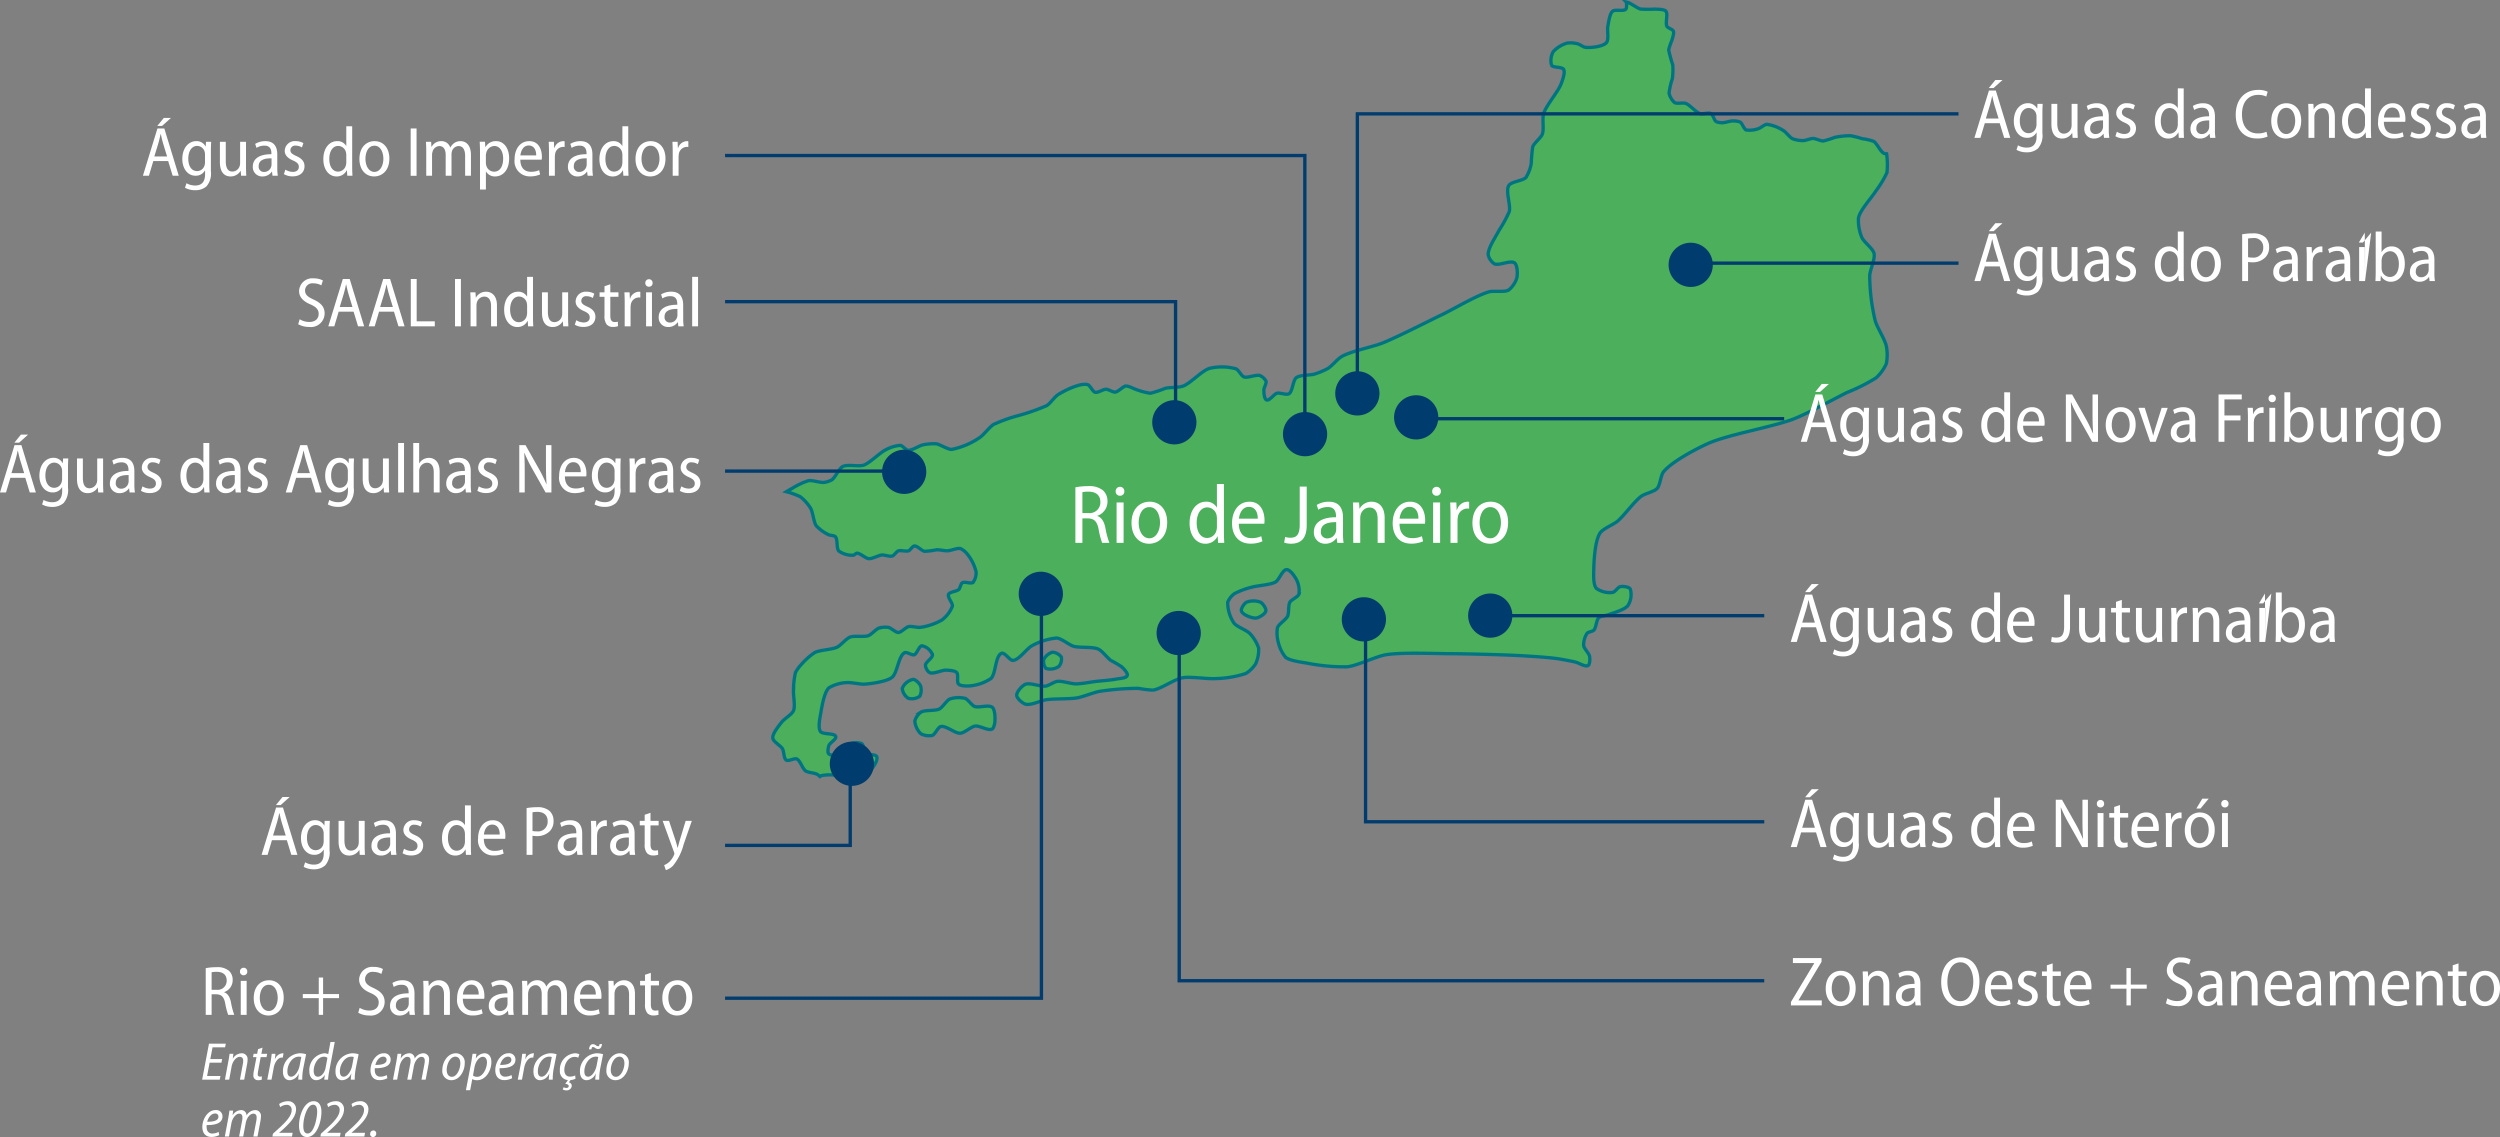 <svg xmlns="http://www.w3.org/2000/svg" width="373.937" height="170.073" viewBox="0 0 373.937 170.073">
  <rect x="0" y="0" width="373.937" height="170.073" fill="#808080" stroke="none"/>
  <g id="Grupo_6801" data-name="Grupo 6801" transform="translate(-5627 -4013.077)">
    <path id="Caminho_230422" data-name="Caminho 230422" d="M0,0A6.629,6.629,0,0,0,.492,2.9c.3.7,1.665,1.67,1.839,2.41.193.831-.621,2.491-.654,3.342A29.839,29.839,0,0,0,2.5,15.361c.275,1.007,1.456,2.8,1.668,3.821a6.833,6.833,0,0,1,0,2.62,6.459,6.459,0,0,1-1.537,2.125,27.342,27.342,0,0,1-4.381,2.2c-1.976.986-5.852,3.129-7.912,3.93-3.122,1.213-9.819,2.325-12.872,3.7-1.788.806-5.381,2.7-6.626,4.22-.418.516-.5,1.993-.949,2.485s-1.847.779-2.385,1.175c-1.032.761-2.561,2.892-3.539,3.722-.606.516-2.2,1.124-2.633,1.793-.719,1.115-.889,3.9-.922,5.224-.021.764-.125,2.467.382,3.036a3.475,3.475,0,0,0,2.459.6c.344-.071.773-.785,1.116-.86.377-.084,1.275.021,1.493.339a3.022,3.022,0,0,1-.334,2.47c-.475.653-2.158,1.1-2.91,1.387-.352.138-1.17.183-1.451.441-.373.342-.4,1.516-.755,1.882-.191.2-.824.243-1,.45a3.252,3.252,0,0,0-.522,1.834c.051.462.812,1.169.893,1.625.059.341.068,1.178-.218,1.364-.415.269-1.424-.4-1.907-.513-.732-.168-2.212-.447-2.955-.543-1.445-.188-4.351-.368-5.8-.44-2.519-.129-7.557-.255-10.079-.267-2.37-.012-7.139-.222-9.479.153-1.5.239-4.306,1.648-5.819,1.81a28.316,28.316,0,0,1-5.931-.536c-.838-.15-2.626-.351-3.283-.89a5.379,5.379,0,0,1-1.074-2.162,5.232,5.232,0,0,1-.149-2.256c.185-.546,1.274-1.205,1.522-1.727.224-.476.08-1.621.334-2.083.218-.4,1.206-.785,1.361-1.214a3.659,3.659,0,0,0-.316-2.062c-.245-.5-.976-1.619-1.528-1.609-.618.009-1.114,1.534-1.645,1.846-.773.452-2.635.519-3.5.77a11.306,11.306,0,0,0-2.659.98,3.023,3.023,0,0,0-1.006,1.289,5.529,5.529,0,0,0,.931,3.1c.427.573,1.887,1.056,2.382,1.571a5.944,5.944,0,0,1,1.313,2.176,5.006,5.006,0,0,1-.45,2.365,4.632,4.632,0,0,1-1.454,1.435,15.292,15.292,0,0,1-4.512.767c-1.254.094-3.788-.347-5.02-.113-1.167.221-3.206,1.678-4.382,1.843a18.6,18.6,0,0,1-2.167-.267,38.62,38.62,0,0,0-5.819.45c-.859.156-2.495.827-3.354.974-1.12.192-3.4.111-4.525.261-.812.111-2.418.911-3.2.677-.441-.134-1.277-.851-1.307-1.312-.03-.522.8-1.442,1.278-1.649.7-.309,2.294.378,3.05.263.468-.071,1.286-.652,1.755-.713.692-.087,2.065.369,2.76.375.779.006,2.322-.282,3.1-.375.728-.084,2.194-.186,2.913-.335.43-.093,1.525-.112,1.677-.528.135-.363-.543-1.04-.82-1.307a18.258,18.258,0,0,0-1.642-.965c-.507-.371-1.292-1.429-1.865-1.69-.848-.384-2.8-.159-3.695-.42-.674-.2-1.833-1.184-2.537-1.235a9.554,9.554,0,0,0-3.692,1.16c-.794.414-1.942,2.143-2.835,2.185-.495.024-1.206-1.208-1.68-1.061-.973.306-.866,3.069-1.612,3.771a6.836,6.836,0,0,1-3.086,1.1c-.441.043-1.438.051-1.755-.26s.015-1.409-.283-1.727c-.278-.3-1.176-.347-1.582-.362-.629-.027-1.934.647-2.5.362a1.6,1.6,0,0,1-.6-1.106c.024-.47,1.113-1.094,1.051-1.561a2.143,2.143,0,0,0-1.57-1.34c-.439.033-.738,1.2-1.155,1.34-.347.117-1.1-.462-1.43-.3-.931.444-1.08,3.043-1.892,3.684s-3.02.926-4.065,1.013c-.69.054-2.071-.3-2.761-.228a5.718,5.718,0,0,0-2.617.779c-.684.669-1.027,2.7-1.188,3.645-.122.711-.486,2.293-.074,2.883.346.5,2.113.183,2.289.762.122.4-.881.935-1.021,1.331-.1.293-.248,1.016-.036,1.241.31.338,1.4.248,1.827.077.51-.206,1.02-1.382,1.528-1.6a2.286,2.286,0,0,1,1.585,0c.319.213.307,1.163.587,1.423.323.3,1.487.138,1.66.537.23.537-.582,1.7-1,2.107a5.656,5.656,0,0,1-2.459,1.139,17.092,17.092,0,0,1-2.537-.462,7.162,7.162,0,0,0-2.233.042,1.123,1.123,0,0,0-.268.144,2.562,2.562,0,0,0-.391-.318c-.394-.233-1.379-.26-1.755-.524-.451-.318-.809-1.562-1.316-1.783-.361-.159-1.242.386-1.576.17-.373-.24-.337-1.312-.564-1.7-.271-.464-1.388-1.058-1.448-1.594-.077-.684.923-1.856,1.343-2.4.371-.486,1.513-1.14,1.752-1.705.29-.684-.042-2.234,0-2.977A11.94,11.94,0,0,1-159,68a5.544,5.544,0,0,1,.9-1.234,10.137,10.137,0,0,1,1.973-1.751c.764-.4,2.569-.434,3.345-.809.553-.264,1.367-1.283,1.937-1.505.642-.248,2.1.021,2.743-.216.457-.164,1.129-.965,1.585-1.132a3.509,3.509,0,0,1,1.4-.114c.418.084,1.092.779,1.516.767s1.1-.779,1.525-.878,1.331.171,1.773.111a9.335,9.335,0,0,0,3.187-1.085,4.727,4.727,0,0,0,1.588-2.08c.075-.456-.761-1.334-.579-1.763.167-.39,1.223-.435,1.528-.728.209-.2.3-.861.543-1.013.338-.21,1.278.192,1.594-.054a2.406,2.406,0,0,0,.457-1.574,6.719,6.719,0,0,0-1.212-2.529,3.094,3.094,0,0,0-1.1-.95c-.478-.132-1.457.314-1.952.332-.4.012-1.194-.168-1.594-.161a13.777,13.777,0,0,1-1.847.239c-.427-.078-1.1-.851-1.531-.8-.281.03-.607.626-.869.725-.358.129-1.164-.126-1.522.006-.28.1-.629.686-.917.776-.369.114-1.148-.191-1.531-.161-.51.045-1.465.593-1.975.551-.486-.039-1.289-.839-1.779-.818-.149.009-.373.282-.522.3a3.462,3.462,0,0,1-2.184-.629c-.38-.4-.135-1.741-.511-2.14-.185-.195-.782-.182-1.021-.3a6.3,6.3,0,0,1-1.823-1.312c-.409-.561-.514-2.042-.86-2.644a6.826,6.826,0,0,0-1.54-1.723,11.827,11.827,0,0,0-2.089-.753c.328-.2.636-.378.868-.5A11.261,11.261,0,0,1-157.06,39.3c.573-.1,1.734.318,2.313.261a3.361,3.361,0,0,0,1.176-.375c.537-.363,1.074-1.709,1.65-2.005.7-.357,2.382.054,3.119-.2.943-.33,2.388-1.849,3.289-2.287a5.383,5.383,0,0,1,2.2-.674c.337.045.812.692,1.148.728.585.066,1.639-.671,2.212-.8a7.8,7.8,0,0,1,1.973-.165c.617.081,1.728.86,2.352.842a11.362,11.362,0,0,0,4.178-1.768c.6-.393,1.48-1.592,2.089-1.97A22.787,22.787,0,0,1-126,29.655a31.725,31.725,0,0,0,4.569-1.574c.519-.317,1.235-1.366,1.755-1.681.981-.6,3.235-1.736,4.351-1.472.394.093.755,1.043,1.146,1.148.409.111,1.215-.456,1.642-.45.358.006,1.012.462,1.367.426.468-.051,1.172-.884,1.641-.926a3.909,3.909,0,0,1,1.045.365,11.134,11.134,0,0,0,2.561.735,16.064,16.064,0,0,0,2.238-.741c.653-.149,2.032-.1,2.662-.332,1.113-.417,2.815-2.314,3.954-2.65a7.963,7.963,0,0,1,3.979.075c.385.168.779,1.055,1.17,1.2.561.21,1.82-.393,2.388-.2a1.89,1.89,0,0,1,.919.848c.095.321-.326.966-.323,1.3,0,.39.036,1.358.4,1.5.427.168,1.105-.875,1.549-1s1.418.311,1.8.074c.558-.344.579-1.989,1.092-2.4.549-.434,2.078-.345,2.746-.548a11.387,11.387,0,0,0,2-.843c.578-.36,1.465-1.448,2.056-1.783,1.4-.8,4.623-1.424,6.118-2.023,2.3-.923,6.7-3.189,8.933-4.262,1.751-.842,5.121-2.866,6.989-3.388.711-.2,2.3.108,2.931-.269A3.792,3.792,0,0,0-51.1,8.965c.125-.549.1-1.865-.328-2.221-.588-.489-2.367.461-3.051.119a2.273,2.273,0,0,1-.9-1.318c-.095-.992,1.153-2.754,1.591-3.648A20.257,20.257,0,0,0-52.229-.95c.233-.944-.588-3.069-.075-3.9.373-.6,2.084-.681,2.564-1.2a5.923,5.923,0,0,0,.794-2.1,23.586,23.586,0,0,1,.224-2.5c.215-.558,1.236-1.34,1.441-1.9.262-.71-.042-2.3.176-3.024.379-1.264,2.215-3.32,2.66-4.565.179-.494.608-1.627.34-2.077-.245-.413-1.558-.212-1.809-.623a2.693,2.693,0,0,1,.274-2.05,4.559,4.559,0,0,1,2.117-1.274,4.254,4.254,0,0,1,1.54.126c.3.078.832.492,1.145.524.8.084,2.6-.093,3.135-.7.4-.461.089-1.843.211-2.446.114-.581.266-1.87.714-2.257.379-.323,1.632.063,1.969-.3.179-.2.12-.663.093-1.07a2.229,2.229,0,0,1,.3.086c.49.174,1.34.843,1.847.966a19.989,19.989,0,0,0,2.162,0c.4.039,1.319,0,1.587.3.379.425-.107,1.78.167,2.28.147.264.857.438.97.717.132.32-.14,1.031-.223,1.367a9.35,9.35,0,0,0-.484,1.444,20.684,20.684,0,0,0,.615,2.248,10.96,10.96,0,0,1-.057,2.032,11.162,11.162,0,0,0-.5,2.182,2.7,2.7,0,0,0,.821,1.406c.358.225,1.283-.015,1.68.129.612.225,1.5,1.319,2.125,1.519.391.126,1.28-.2,1.641,0,.317.174.481,1.022.785,1.217a2.348,2.348,0,0,0,1.006.15c.355-.006,1.044-.255,1.4-.261a2.879,2.879,0,0,1,1.175.168c.317.186.556,1.034.9,1.181a3.761,3.761,0,0,0,1.847-.207c.335-.1.9-.618,1.248-.638a6.119,6.119,0,0,1,2.483.938c.388.237.949,1.016,1.361,1.217a4.587,4.587,0,0,0,1.567.281c.385-.006,1.125-.326,1.51-.32s1.122.387,1.51.378a14.424,14.424,0,0,0,1.734-.546,11.493,11.493,0,0,1,2.37-.243,14.208,14.208,0,0,1,1.737.45,7.983,7.983,0,0,1,1.7.392c.51.309,1.018,1.574,1.567,1.8a1.155,1.155,0,0,0,.376.066,11.627,11.627,0,0,1,.054,2.8A15.415,15.415,0,0,1,2.579-4C1.949-2.994.238-1.169,0,0M-89.422,57.487a2.932,2.932,0,0,0-2.128,0c-.326.189-.857.947-.746,1.307.179.581,1.584,1.109,2.19,1.055.451-.039,1.373-.611,1.466-1.055.077-.375-.454-1.121-.782-1.307m-31.152,7.475a2.149,2.149,0,0,0-1.281,1.079,1.618,1.618,0,0,0,.322,1.346,2.246,2.246,0,0,0,1.943-.315,1.72,1.72,0,0,0,.359-1.387,1.807,1.807,0,0,0-1.343-.723m-11.634,8.108c-.436-.174-.988-1.058-1.433-1.211a4.276,4.276,0,0,0-2.241.087c-.508.213-1.113,1.265-1.606,1.511-.626.314-2.169.1-2.761.476a2.481,2.481,0,0,0-.9,1.322,3,3,0,0,0,.9,1.9,2.569,2.569,0,0,0,1.717.249c.433-.15.823-1.217,1.268-1.325.749-.18,2.143,1.046,2.91,1,.621-.036,1.627-.992,2.241-1.076.636-.087,1.973.767,2.534.45.239-.135.37-.75.4-1.022.057-.561.045-1.85-.373-2.224-.5-.444-2.039.1-2.656-.138m-9.2-4.049a2.29,2.29,0,0,0-1.621,1.342,2.013,2.013,0,0,0,.907,1.493,2.056,2.056,0,0,0,1.716-.312,2.056,2.056,0,0,0,.108-1.573c-.141-.336-.746-.947-1.11-.95" transform="translate(5904.982 4045.672)" fill="#4baf5c"/>
    <path id="Caminho_230423" data-name="Caminho 230423" d="M0,0A6.629,6.629,0,0,0,.492,2.9c.3.7,1.665,1.67,1.839,2.41.193.831-.621,2.491-.654,3.342A29.839,29.839,0,0,0,2.5,15.361c.275,1.007,1.456,2.8,1.668,3.821a6.833,6.833,0,0,1,0,2.62,6.459,6.459,0,0,1-1.537,2.125,27.342,27.342,0,0,1-4.381,2.2c-1.976.986-5.852,3.129-7.912,3.93-3.122,1.213-9.819,2.325-12.872,3.7-1.788.806-5.381,2.7-6.626,4.22-.418.516-.5,1.993-.949,2.485s-1.847.779-2.385,1.175c-1.032.761-2.561,2.892-3.539,3.722-.606.516-2.2,1.124-2.633,1.793-.719,1.115-.889,3.9-.922,5.224-.021.764-.125,2.467.382,3.036a3.475,3.475,0,0,0,2.459.6c.344-.071.773-.785,1.116-.86.377-.084,1.275.021,1.493.339a3.022,3.022,0,0,1-.334,2.47c-.475.653-2.158,1.1-2.91,1.387-.352.138-1.17.183-1.451.441-.373.342-.4,1.516-.755,1.882-.191.2-.824.243-1,.45a3.252,3.252,0,0,0-.522,1.834c.051.462.812,1.169.893,1.625.059.341.068,1.178-.218,1.364-.415.269-1.424-.4-1.907-.513-.732-.168-2.212-.447-2.955-.543-1.445-.188-4.351-.368-5.8-.44-2.519-.129-7.557-.255-10.079-.267-2.37-.012-7.139-.222-9.479.153-1.5.239-4.306,1.648-5.819,1.81a28.316,28.316,0,0,1-5.931-.536c-.838-.15-2.626-.351-3.283-.89a5.379,5.379,0,0,1-1.074-2.162,5.232,5.232,0,0,1-.149-2.256c.185-.546,1.274-1.205,1.522-1.727.224-.476.08-1.621.334-2.083.218-.4,1.206-.785,1.361-1.214a3.659,3.659,0,0,0-.316-2.062c-.245-.5-.976-1.619-1.528-1.609-.618.009-1.114,1.534-1.645,1.846-.773.452-2.635.519-3.5.77a11.306,11.306,0,0,0-2.659.98,3.023,3.023,0,0,0-1.006,1.289,5.529,5.529,0,0,0,.931,3.1c.427.573,1.887,1.056,2.382,1.571a5.944,5.944,0,0,1,1.313,2.176,5.006,5.006,0,0,1-.45,2.365,4.632,4.632,0,0,1-1.454,1.435,15.292,15.292,0,0,1-4.512.767c-1.254.094-3.788-.347-5.02-.113-1.167.221-3.206,1.678-4.382,1.843a18.6,18.6,0,0,1-2.167-.267,38.62,38.62,0,0,0-5.819.45c-.859.156-2.495.827-3.354.974-1.12.192-3.4.111-4.525.261-.812.111-2.418.911-3.2.677-.441-.134-1.277-.851-1.307-1.312-.03-.522.8-1.442,1.278-1.649.7-.309,2.294.378,3.05.263.468-.071,1.286-.652,1.755-.713.692-.087,2.065.369,2.76.375.779.006,2.322-.282,3.1-.375.728-.084,2.194-.186,2.913-.335.43-.093,1.525-.112,1.677-.528.135-.363-.543-1.04-.82-1.307a18.258,18.258,0,0,0-1.642-.965c-.507-.371-1.292-1.429-1.865-1.69-.848-.384-2.8-.159-3.695-.42-.674-.2-1.833-1.184-2.537-1.235a9.554,9.554,0,0,0-3.692,1.16c-.794.414-1.942,2.143-2.835,2.185-.495.024-1.206-1.208-1.68-1.061-.973.306-.866,3.069-1.612,3.771a6.836,6.836,0,0,1-3.086,1.1c-.441.043-1.438.051-1.755-.26s.015-1.409-.283-1.727c-.278-.3-1.176-.347-1.582-.362-.629-.027-1.934.647-2.5.362a1.6,1.6,0,0,1-.6-1.106c.024-.47,1.113-1.094,1.051-1.561a2.143,2.143,0,0,0-1.57-1.34c-.439.033-.738,1.2-1.155,1.34-.347.117-1.1-.462-1.43-.3-.931.444-1.08,3.043-1.892,3.684s-3.02.926-4.065,1.013c-.69.054-2.071-.3-2.761-.228a5.718,5.718,0,0,0-2.617.779c-.684.669-1.027,2.7-1.188,3.645-.122.711-.486,2.293-.074,2.883.346.5,2.113.183,2.289.762.122.4-.881.935-1.021,1.331-.1.293-.248,1.016-.036,1.241.31.338,1.4.248,1.827.077.51-.206,1.02-1.382,1.528-1.6a2.286,2.286,0,0,1,1.585,0c.319.213.307,1.163.587,1.423.323.3,1.487.138,1.66.537.23.537-.582,1.7-1,2.107a5.656,5.656,0,0,1-2.459,1.139,17.092,17.092,0,0,1-2.537-.462,7.162,7.162,0,0,0-2.233.042,1.123,1.123,0,0,0-.268.144,2.562,2.562,0,0,0-.391-.318c-.394-.233-1.379-.26-1.755-.524-.451-.318-.809-1.562-1.316-1.783-.361-.159-1.242.386-1.576.17-.373-.24-.337-1.312-.564-1.7-.271-.464-1.388-1.058-1.448-1.594-.077-.684.923-1.856,1.343-2.4.371-.486,1.513-1.14,1.752-1.705.29-.684-.042-2.234,0-2.977A11.94,11.94,0,0,1-159,68a5.544,5.544,0,0,1,.9-1.234,10.137,10.137,0,0,1,1.973-1.751c.764-.4,2.569-.434,3.345-.809.553-.264,1.367-1.283,1.937-1.505.642-.248,2.1.021,2.743-.216.457-.164,1.129-.965,1.585-1.132a3.509,3.509,0,0,1,1.4-.114c.418.084,1.092.779,1.516.767s1.1-.779,1.525-.878,1.331.171,1.773.111a9.335,9.335,0,0,0,3.187-1.085,4.727,4.727,0,0,0,1.588-2.08c.075-.456-.761-1.334-.579-1.763.167-.39,1.223-.435,1.528-.728.209-.2.3-.861.543-1.013.338-.21,1.278.192,1.594-.054a2.406,2.406,0,0,0,.457-1.574,6.719,6.719,0,0,0-1.212-2.529,3.094,3.094,0,0,0-1.1-.95c-.478-.132-1.457.314-1.952.332-.4.012-1.194-.168-1.594-.161a13.777,13.777,0,0,1-1.847.239c-.427-.078-1.1-.851-1.531-.8-.281.03-.607.626-.869.725-.358.129-1.164-.126-1.522.006-.28.1-.629.686-.917.776-.369.114-1.148-.191-1.531-.161-.51.045-1.465.593-1.975.551-.486-.039-1.289-.839-1.779-.818-.149.009-.373.282-.522.3a3.462,3.462,0,0,1-2.184-.629c-.38-.4-.135-1.741-.511-2.14-.185-.195-.782-.182-1.021-.3a6.3,6.3,0,0,1-1.823-1.312c-.409-.561-.514-2.042-.86-2.644a6.826,6.826,0,0,0-1.54-1.723,11.827,11.827,0,0,0-2.089-.753c.328-.2.636-.378.868-.5A11.261,11.261,0,0,1-157.06,39.3c.573-.1,1.734.318,2.313.261a3.361,3.361,0,0,0,1.176-.375c.537-.363,1.074-1.709,1.65-2.005.7-.357,2.382.054,3.119-.2.943-.33,2.388-1.849,3.289-2.287a5.383,5.383,0,0,1,2.2-.674c.337.045.812.692,1.148.728.585.066,1.639-.671,2.212-.8a7.8,7.8,0,0,1,1.973-.165c.617.081,1.728.86,2.352.842a11.362,11.362,0,0,0,4.178-1.768c.6-.393,1.48-1.592,2.089-1.97A22.787,22.787,0,0,1-126,29.655a31.725,31.725,0,0,0,4.569-1.574c.519-.317,1.235-1.366,1.755-1.681.981-.6,3.235-1.736,4.351-1.472.394.093.755,1.043,1.146,1.148.409.111,1.215-.456,1.642-.45.358.006,1.012.462,1.367.426.468-.051,1.172-.884,1.641-.926a3.909,3.909,0,0,1,1.045.365,11.134,11.134,0,0,0,2.561.735,16.064,16.064,0,0,0,2.238-.741c.653-.149,2.032-.1,2.662-.332,1.113-.417,2.815-2.314,3.954-2.65a7.963,7.963,0,0,1,3.979.075c.385.168.779,1.055,1.17,1.2.561.21,1.82-.393,2.388-.2a1.89,1.89,0,0,1,.919.848c.095.321-.326.966-.323,1.3,0,.39.036,1.358.4,1.5.427.168,1.105-.875,1.549-1s1.418.311,1.8.074c.558-.344.579-1.989,1.092-2.4.549-.434,2.078-.345,2.746-.548a11.387,11.387,0,0,0,2-.843c.578-.36,1.465-1.448,2.056-1.783,1.4-.8,4.623-1.424,6.118-2.023,2.3-.923,6.7-3.189,8.933-4.262,1.751-.842,5.121-2.866,6.989-3.388.711-.2,2.3.108,2.931-.269A3.792,3.792,0,0,0-51.1,8.965c.125-.549.1-1.865-.328-2.221-.588-.489-2.367.461-3.051.119a2.273,2.273,0,0,1-.9-1.318c-.095-.992,1.153-2.754,1.591-3.648A20.257,20.257,0,0,0-52.229-.95c.233-.944-.588-3.069-.075-3.9.373-.6,2.084-.681,2.564-1.2a5.923,5.923,0,0,0,.794-2.1,23.586,23.586,0,0,1,.224-2.5c.215-.558,1.236-1.34,1.441-1.9.262-.71-.042-2.3.176-3.024.379-1.264,2.215-3.32,2.66-4.565.179-.494.608-1.627.34-2.077-.245-.413-1.558-.212-1.809-.623a2.693,2.693,0,0,1,.274-2.05,4.559,4.559,0,0,1,2.117-1.274,4.254,4.254,0,0,1,1.54.126c.3.078.832.492,1.145.524.8.084,2.6-.093,3.135-.7.4-.461.089-1.843.211-2.446.114-.581.266-1.87.714-2.257.379-.323,1.632.063,1.969-.3.179-.2.12-.663.093-1.07a2.229,2.229,0,0,1,.3.086c.49.174,1.34.843,1.847.966a19.989,19.989,0,0,0,2.162,0c.4.039,1.319,0,1.587.3.379.425-.107,1.78.167,2.28.147.264.857.438.97.717.132.32-.14,1.031-.223,1.367a9.35,9.35,0,0,0-.484,1.444,20.684,20.684,0,0,0,.615,2.248,10.96,10.96,0,0,1-.057,2.032,11.162,11.162,0,0,0-.5,2.182,2.7,2.7,0,0,0,.821,1.406c.358.225,1.283-.015,1.68.129.612.225,1.5,1.319,2.125,1.519.391.126,1.28-.2,1.641,0,.317.174.481,1.022.785,1.217a2.348,2.348,0,0,0,1.006.15c.355-.006,1.044-.255,1.4-.261a2.879,2.879,0,0,1,1.175.168c.317.186.556,1.034.9,1.181a3.761,3.761,0,0,0,1.847-.207c.335-.1.9-.618,1.248-.638a6.119,6.119,0,0,1,2.483.938c.388.237.949,1.016,1.361,1.217a4.587,4.587,0,0,0,1.567.281c.385-.006,1.125-.326,1.51-.32s1.122.387,1.51.378a14.424,14.424,0,0,0,1.734-.546,11.493,11.493,0,0,1,2.37-.243,14.208,14.208,0,0,1,1.737.45,7.983,7.983,0,0,1,1.7.392c.51.309,1.018,1.574,1.567,1.8a1.155,1.155,0,0,0,.376.066,11.627,11.627,0,0,1,.054,2.8A15.415,15.415,0,0,1,2.579-4C1.949-2.994.238-1.169,0,0ZM-89.422,57.487a2.932,2.932,0,0,0-2.128,0c-.326.189-.857.947-.746,1.307.179.581,1.584,1.109,2.19,1.055.451-.039,1.373-.611,1.466-1.055C-88.563,58.419-89.094,57.673-89.422,57.487Zm-31.152,7.475a2.149,2.149,0,0,0-1.281,1.079,1.618,1.618,0,0,0,.322,1.346,2.246,2.246,0,0,0,1.943-.315,1.72,1.72,0,0,0,.359-1.387A1.807,1.807,0,0,0-120.574,64.962Zm-11.634,8.108c-.436-.174-.988-1.058-1.433-1.211a4.276,4.276,0,0,0-2.241.087c-.508.213-1.113,1.265-1.606,1.511-.626.314-2.169.1-2.761.476a2.481,2.481,0,0,0-.9,1.322,3,3,0,0,0,.9,1.9,2.569,2.569,0,0,0,1.717.249c.433-.15.823-1.217,1.268-1.325.749-.18,2.143,1.046,2.91,1,.621-.036,1.627-.992,2.241-1.076.636-.087,1.973.767,2.534.45.239-.135.37-.75.4-1.022.057-.561.045-1.85-.373-2.224C-130.051,72.764-131.591,73.312-132.208,73.07Zm-9.2-4.049a2.29,2.29,0,0,0-1.621,1.342,2.013,2.013,0,0,0,.907,1.493,2.056,2.056,0,0,0,1.716-.312,2.056,2.056,0,0,0,.108-1.573C-140.437,69.635-141.042,69.024-141.406,69.021Z" transform="translate(5904.982 4045.672)" fill="none" stroke="#007582" stroke-width="0.5"/>
    <path id="Caminho_230424" data-name="Caminho 230424" d="M0,0H4.608V-.744H1.134V-.776L4.577-6.52v-.556H.294v.745H3.475V-6.3L0-.514ZM7.476-5.175c-1.25,0-2.277.923-2.277,2.666C5.2-.849,6.163.1,7.4.1,8.495.1,9.681-.671,9.681-2.572c0-1.607-.913-2.6-2.2-2.6m-.031.681c.987,0,1.334,1.113,1.334,1.943,0,1.04-.5,1.975-1.334,1.975C6.594-.576,6.1-1.5,6.1-2.53c0-.9.368-1.964,1.345-1.964M10.769,0h.88V-3.1a1.7,1.7,0,0,1,.053-.431,1.179,1.179,0,0,1,1.1-.913c.778,0,1.03.661,1.03,1.417V0h.88V-3.139c0-1.585-.922-2.036-1.616-2.036a1.706,1.706,0,0,0-1.523.87h-.021L11.5-5.081h-.776c.021.42.042.809.042,1.354Zm8.594-3.18c0-1.051-.4-2-1.785-2a2.928,2.928,0,0,0-1.522.409l.2.6A2.174,2.174,0,0,1,17.431-4.5c.914-.011,1.051.662,1.051,1.156v.126c-1.723-.011-2.783.629-2.783,1.868A1.393,1.393,0,0,0,17.137.1a1.658,1.658,0,0,0,1.4-.713h.032L18.639,0h.8a7.113,7.113,0,0,1-.073-1.2Zm-.86,1.5a.97.97,0,0,1-.042.295,1.1,1.1,0,0,1-1.093.819.777.777,0,0,1-.788-.882c0-1.019,1.093-1.166,1.923-1.156Zm6.887-5.5c-1.7,0-2.918,1.417-2.918,3.685,0,2.206,1.143,3.6,2.813,3.6,1.607,0,2.908-1.217,2.908-3.706,0-2.153-1.091-3.58-2.8-3.58m-.052.734c1.344,0,1.932,1.5,1.932,2.878,0,1.544-.64,2.94-1.932,2.94S23.4-2.015,23.4-3.506c0-1.513.609-2.941,1.943-2.941M33.088-2.4a2.289,2.289,0,0,0,.032-.441c0-.987-.42-2.33-1.89-2.33-1.344,0-2.194,1.143-2.194,2.708A2.268,2.268,0,0,0,31.346.095,3.586,3.586,0,0,0,32.857-.2l-.146-.64A2.822,2.822,0,0,1,31.472-.6c-.82,0-1.565-.463-1.576-1.807Zm-3.181-.64c.063-.651.42-1.481,1.239-1.481.851,0,1.135.767,1.124,1.481Zm3.927,2.8a2.537,2.537,0,0,0,1.3.336c1.093,0,1.784-.587,1.784-1.522,0-.735-.461-1.187-1.248-1.533-.61-.284-.862-.473-.862-.862A.7.7,0,0,1,35.6-4.5a1.765,1.765,0,0,1,.935.273l.22-.651a2.258,2.258,0,0,0-1.144-.293A1.5,1.5,0,0,0,33.96-3.717c0,.6.409,1.082,1.248,1.439.631.284.862.525.862.956s-.305.746-.914.746a2.21,2.21,0,0,1-1.1-.336Zm4.443-5.753v.913h-.735v.671h.735v2.825a1.951,1.951,0,0,0,.336,1.313,1.208,1.208,0,0,0,.934.367A2.181,2.181,0,0,0,40.3-.021l-.031-.671a1.808,1.808,0,0,1-.473.053c-.451,0-.651-.305-.651-.946V-4.41h1.219v-.671H39.147V-6.288ZM44.919-2.4a2.289,2.289,0,0,0,.032-.441c0-.987-.42-2.33-1.889-2.33-1.345,0-2.194,1.143-2.194,2.708A2.267,2.267,0,0,0,43.177.095,3.591,3.591,0,0,0,44.689-.2l-.147-.64A2.819,2.819,0,0,1,43.3-.6c-.819,0-1.565-.463-1.576-1.807Zm-3.181-.64c.063-.651.42-1.481,1.24-1.481.85,0,1.134.767,1.124,1.481Zm8.443-2.541v2.478H47.8V-2.5h2.383V0h.65V-2.5h2.383v-.608H50.831V-5.585Zm5.9,5.271a3.306,3.306,0,0,0,1.626.409A2.054,2.054,0,0,0,60.039-1.92c0-.967-.535-1.565-1.637-2.08-.883-.4-1.292-.714-1.292-1.386a1.089,1.089,0,0,1,1.239-1.04,2.439,2.439,0,0,1,1.2.305l.231-.734a2.818,2.818,0,0,0-1.386-.315,1.963,1.963,0,0,0-2.173,1.9c0,.966.734,1.6,1.711,2,.841.378,1.219.766,1.219,1.418,0,.724-.515,1.207-1.4,1.207A2.8,2.8,0,0,1,56.3-1.059ZM64.5-3.18c0-1.051-.4-2-1.785-2a2.928,2.928,0,0,0-1.522.409l.2.6A2.174,2.174,0,0,1,62.573-4.5c.914-.011,1.051.662,1.051,1.156v.126c-1.723-.011-2.783.629-2.783,1.868A1.393,1.393,0,0,0,62.279.1a1.658,1.658,0,0,0,1.4-.713h.032L63.781,0h.8A7.112,7.112,0,0,1,64.5-1.2Zm-.86,1.5a.97.97,0,0,1-.042.295,1.1,1.1,0,0,1-1.093.819.777.777,0,0,1-.788-.882c0-1.019,1.093-1.166,1.923-1.156ZM65.854,0h.881V-3.1a1.753,1.753,0,0,1,.052-.431,1.179,1.179,0,0,1,1.1-.913c.778,0,1.03.661,1.03,1.417V0H69.8V-3.139c0-1.585-.923-2.036-1.616-2.036a1.709,1.709,0,0,0-1.524.87H66.64l-.052-.776h-.776c.021.42.042.809.042,1.354Zm9.073-2.4a2.306,2.306,0,0,0,.031-.441c0-.987-.419-2.33-1.889-2.33-1.345,0-2.194,1.143-2.194,2.708A2.268,2.268,0,0,0,73.185.095,3.59,3.59,0,0,0,74.7-.2l-.147-.64A2.814,2.814,0,0,1,73.311-.6c-.82,0-1.566-.463-1.576-1.807Zm-3.182-.64c.063-.651.421-1.481,1.24-1.481.851,0,1.135.767,1.124,1.481Zm7.534-.136c0-1.051-.4-2-1.784-2a2.934,2.934,0,0,0-1.523.409l.2.6A2.178,2.178,0,0,1,77.348-4.5c.914-.011,1.05.662,1.05,1.156v.126c-1.723-.011-2.782.629-2.782,1.868A1.392,1.392,0,0,0,77.053.1a1.66,1.66,0,0,0,1.4-.713h.031L78.556,0h.8a7.113,7.113,0,0,1-.073-1.2Zm-.86,1.5a.94.94,0,0,1-.042.295,1.1,1.1,0,0,1-1.093.819.778.778,0,0,1-.788-.882c0-1.019,1.093-1.166,1.923-1.156ZM80.623,0h.87V-3.108a1.445,1.445,0,0,1,.063-.441,1.114,1.114,0,0,1,1.03-.892c.662,0,.946.577.946,1.312V0h.87V-3.171a1.536,1.536,0,0,1,.063-.462,1.068,1.068,0,0,1,.987-.808c.7,0,.988.6.988,1.48V0h.87V-3.1c0-1.627-.859-2.078-1.542-2.078a1.585,1.585,0,0,0-.988.3,1.949,1.949,0,0,0-.546.64h-.021a1.362,1.362,0,0,0-1.322-.944,1.6,1.6,0,0,0-1.471.86H81.4l-.042-.766h-.776c.021.42.042.809.042,1.354ZM92.441-2.4a2.392,2.392,0,0,0,.031-.441c0-.987-.419-2.33-1.889-2.33-1.345,0-2.194,1.143-2.194,2.708A2.267,2.267,0,0,0,90.7.095,3.591,3.591,0,0,0,92.21-.2l-.147-.64A2.815,2.815,0,0,1,90.824-.6C90-.6,89.259-1.06,89.248-2.4Zm-3.182-.64c.063-.651.42-1.481,1.24-1.481.851,0,1.134.767,1.124,1.481ZM93.537,0h.881V-3.1a1.754,1.754,0,0,1,.052-.431,1.179,1.179,0,0,1,1.1-.913c.778,0,1.03.661,1.03,1.417V0h.881V-3.139c0-1.585-.923-2.036-1.617-2.036a1.707,1.707,0,0,0-1.523.87h-.021l-.052-.776H93.5c.021.42.042.809.042,1.354Zm5.446-5.994v.913h-.735v.671h.735v2.825a1.951,1.951,0,0,0,.336,1.313,1.207,1.207,0,0,0,.933.367,2.187,2.187,0,0,0,.756-.116l-.031-.671a1.814,1.814,0,0,1-.473.053c-.451,0-.651-.305-.651-.946V-4.41h1.218v-.671H99.853V-6.288Zm4.868.819c-1.25,0-2.278.923-2.278,2.666,0,1.66.965,2.614,2.205,2.614,1.092,0,2.278-.776,2.278-2.677,0-1.607-.913-2.6-2.205-2.6m-.031.681c.987,0,1.334,1.113,1.334,1.943,0,1.04-.5,1.975-1.334,1.975-.851,0-1.345-.924-1.345-1.954,0-.9.368-1.964,1.345-1.964" transform="translate(5894.881 4163.46)" fill="#fff"/>
    <path id="Caminho_230425" data-name="Caminho 230425" d="M0,0H.881V-3.076h.7c.777.021,1.145.388,1.334,1.365A9.882,9.882,0,0,0,3.36,0h.912a10.38,10.38,0,0,1-.5-1.9C3.6-2.7,3.286-3.2,2.751-3.38V-3.4a1.877,1.877,0,0,0,1.28-1.817A1.83,1.83,0,0,0,3.5-6.573a2.692,2.692,0,0,0-1.911-.555A7.86,7.86,0,0,0,0-6.981ZM.881-6.373a3.652,3.652,0,0,1,.756-.063c.935,0,1.5.43,1.5,1.323a1.353,1.353,0,0,1-1.5,1.366H.881ZM6.12-5.081H5.239V0H6.12ZM6.12,0,5.669-7.044a.54.54,0,0,0-.545.566.529.529,0,0,0,.535.556.528.528,0,0,0,.556-.556.535.535,0,0,0-.546-.566M9.46-5.175c-1.25,0-2.278.923-2.278,2.666C7.182-.849,8.147.1,9.386.1c1.093,0,2.278-.776,2.278-2.677,0-1.607-.912-2.6-2.2-2.6m-.032.681c.988,0,1.334,1.113,1.334,1.943,0,1.04-.5,1.975-1.334,1.975-.851,0-1.344-.924-1.344-1.954,0-.9.367-1.964,1.344-1.964m7.477-1.091v2.478H14.521V-2.5h2.384V0h.65V-2.5h2.383v-.608H17.555V-5.585Zm5.9,5.271a3.3,3.3,0,0,0,1.626.409A2.054,2.054,0,0,0,26.763-1.92c0-.967-.535-1.565-1.637-2.08-.883-.4-1.293-.714-1.293-1.386a1.09,1.09,0,0,1,1.24-1.04,2.439,2.439,0,0,1,1.2.305l.231-.734a2.818,2.818,0,0,0-1.386-.315,1.962,1.962,0,0,0-2.173,1.9c0,.966.734,1.6,1.711,2,.84.378,1.219.766,1.219,1.418,0,.724-.515,1.207-1.4,1.207a2.8,2.8,0,0,1-1.448-.409ZM31.228-3.18c0-1.051-.4-2-1.784-2a2.928,2.928,0,0,0-1.522.409l.2.6A2.172,2.172,0,0,1,29.3-4.5c.914-.011,1.051.662,1.051,1.156v.126c-1.723-.011-2.783.629-2.783,1.868A1.392,1.392,0,0,0,29,.1a1.658,1.658,0,0,0,1.4-.713h.032L30.5,0h.8a7.107,7.107,0,0,1-.074-1.2Zm-.859,1.5a.97.97,0,0,1-.042.295,1.1,1.1,0,0,1-1.093.819.777.777,0,0,1-.788-.882c0-1.019,1.093-1.166,1.923-1.156ZM32.578,0h.881V-3.1a1.754,1.754,0,0,1,.052-.431,1.179,1.179,0,0,1,1.1-.913c.778,0,1.03.661,1.03,1.417V0h.881V-3.139c0-1.585-.923-2.036-1.617-2.036a1.707,1.707,0,0,0-1.523.87h-.021l-.052-.776h-.776c.021.42.042.809.042,1.354Zm9.073-2.4a2.306,2.306,0,0,0,.031-.441c0-.987-.419-2.33-1.889-2.33-1.345,0-2.194,1.143-2.194,2.708A2.267,2.267,0,0,0,39.908.095,3.591,3.591,0,0,0,41.42-.2l-.147-.64A2.815,2.815,0,0,1,40.034-.6c-.819,0-1.565-.463-1.575-1.807Zm-3.182-.64c.063-.651.42-1.481,1.24-1.481.851,0,1.134.767,1.124,1.481ZM46-3.18c0-1.051-.4-2-1.785-2a2.933,2.933,0,0,0-1.522.409l.2.6A2.177,2.177,0,0,1,44.071-4.5c.914-.011,1.051.662,1.051,1.156v.126c-1.723-.011-2.782.629-2.782,1.868A1.392,1.392,0,0,0,43.777.1a1.657,1.657,0,0,0,1.4-.713h.032L45.279,0h.8A7.113,7.113,0,0,1,46-1.2Zm-.86,1.5a.94.94,0,0,1-.042.295,1.1,1.1,0,0,1-1.093.819.778.778,0,0,1-.788-.882c0-1.019,1.093-1.166,1.923-1.156ZM47.347,0h.87V-3.108a1.445,1.445,0,0,1,.063-.441,1.113,1.113,0,0,1,1.03-.892c.662,0,.945.577.945,1.312V0h.871V-3.171a1.536,1.536,0,0,1,.063-.462,1.067,1.067,0,0,1,.987-.808c.7,0,.988.6.988,1.48V0h.87V-3.1c0-1.627-.86-2.078-1.543-2.078a1.584,1.584,0,0,0-.987.3,1.949,1.949,0,0,0-.546.64h-.021a1.362,1.362,0,0,0-1.322-.944,1.6,1.6,0,0,0-1.471.86h-.021l-.042-.766h-.776c.021.42.042.809.042,1.354ZM59.164-2.4a2.289,2.289,0,0,0,.032-.441c0-.987-.42-2.33-1.889-2.33-1.345,0-2.194,1.143-2.194,2.708A2.267,2.267,0,0,0,57.422.095,3.591,3.591,0,0,0,58.934-.2l-.147-.64A2.822,2.822,0,0,1,57.548-.6c-.819,0-1.565-.463-1.576-1.807Zm-3.181-.64c.063-.651.42-1.481,1.239-1.481.851,0,1.135.767,1.125,1.481ZM60.261,0h.88V-3.1a1.7,1.7,0,0,1,.053-.431,1.179,1.179,0,0,1,1.1-.913c.778,0,1.03.661,1.03,1.417V0h.88V-3.139c0-1.585-.922-2.036-1.616-2.036a1.706,1.706,0,0,0-1.523.87h-.021l-.052-.776h-.776c.021.42.042.809.042,1.354Zm5.446-5.994v.913h-.735v.671h.735v2.825a1.957,1.957,0,0,0,.335,1.313,1.211,1.211,0,0,0,.934.367,2.187,2.187,0,0,0,.756-.116L67.7-.692a1.814,1.814,0,0,1-.473.053c-.451,0-.651-.305-.651-.946V-4.41h1.218v-.671H66.577V-6.288Zm4.868.819c-1.25,0-2.278.923-2.278,2.666C68.3-.849,69.262.1,70.5.1c1.092,0,2.277-.776,2.277-2.677,0-1.607-.912-2.6-2.2-2.6m-.031.681c.987,0,1.334,1.113,1.334,1.943,0,1.04-.5,1.975-1.334,1.975C69.693-.576,69.2-1.5,69.2-2.53c0-.9.368-1.964,1.345-1.964" transform="translate(5657.771 4164.874)" fill="#fff"/>
    <path id="Caminho_230426" data-name="Caminho 230426" d="M0,0A1.922,1.922,0,0,1-.936.248a.776.776,0,0,1-.785-.512,1.947,1.947,0,0,1-.064-.753C-.464-1,.583-1.3.583-2.3a.934.934,0,0,0-1.031-.96c-1.2,0-1.984,1.392-1.984,2.519,0,.825.391,1.5,1.351,1.5A2.477,2.477,0,0,0,.088.48ZM-.024-2.28c0,.616-.768.776-1.681.768.176-.672.616-1.233,1.169-1.233a.455.455,0,0,1,.512.465M1.554.695l.368-2.008c.153-.792.7-1.408,1.144-1.408.407,0,.5.28.5.576a2.331,2.331,0,0,1-.056.512L3.066.695h.615l.383-2.04c.16-.832.68-1.376,1.12-1.376.369,0,.505.224.505.584a2.883,2.883,0,0,1-.056.528L5.2.695h.624l.439-2.336a4.385,4.385,0,0,0,.072-.672.852.852,0,0,0-.855-.943,1.541,1.541,0,0,0-1.3.807.785.785,0,0,0-.823-.807,1.522,1.522,0,0,0-1.254.775H2.091l.088-.7H1.618c-.04.32-.1.72-.184,1.184L.93.695Zm9.423,0,.095-.551H9.057V.128l.368-.312c1.1-.992,2.159-2.024,2.159-3.169a1.161,1.161,0,0,0-1.271-1.231,2.315,2.315,0,0,0-1.256.415l.152.472a1.659,1.659,0,0,1,.96-.344.71.71,0,0,1,.76.784c0,.881-.9,1.817-2.1,2.9l-.7.632-.08.423ZM14.2-4.584c-1.352,0-2.168,2.016-2.168,3.656,0,.9.288,1.7,1.2,1.7,1.44,0,2.151-2.231,2.151-3.784,0-.736-.239-1.575-1.183-1.575m-.064.527c.552,0,.608.648.608,1.048,0,.969-.48,3.257-1.424,3.257-.553,0-.649-.584-.649-1.152,0-1.168.569-3.153,1.465-3.153M18.152.695l.1-.551H16.232V.128L16.6-.184c1.1-.992,2.159-2.024,2.159-3.169a1.161,1.161,0,0,0-1.271-1.231,2.315,2.315,0,0,0-1.256.415l.152.472a1.659,1.659,0,0,1,.96-.344.71.71,0,0,1,.76.784c0,.881-.9,1.817-2.1,2.9l-.7.632-.08.423Zm3.647,0,.1-.551H19.879V.128l.368-.312c1.1-.992,2.159-2.024,2.159-3.169a1.161,1.161,0,0,0-1.271-1.231,2.315,2.315,0,0,0-1.256.415l.152.472a1.659,1.659,0,0,1,.96-.344.71.71,0,0,1,.76.784c0,.881-.9,1.817-2.1,2.9l-.7.632-.08.423Zm1.283.08a.494.494,0,0,0,.495-.52.424.424,0,0,0-.431-.463.5.5,0,0,0-.48.528.423.423,0,0,0,.416.455" transform="translate(5659.697 4182.375)" fill="#fff"/>
    <path id="Caminho_230427" data-name="Caminho 230427" d="M0,0H-1.768l.336-1.753H.44L.552-2.3H-1.967L-2.991,3.087H-.36l.112-.551h-2L-1.871.543H-.1ZM1.056,3.087l.361-1.968C1.585.231,2.185-.329,2.624-.329c.391,0,.527.248.527.592a2.559,2.559,0,0,1-.056.5l-.431,2.32H3.3L3.734.751A3.645,3.645,0,0,0,3.806.119a.865.865,0,0,0-.878-.983,1.566,1.566,0,0,0-1.319.791H1.593l.088-.711H1.112c-.04.32-.1.72-.192,1.184l-.5,2.687ZM5.374-1.48l-.136.7H4.711l-.1.495h.527L4.751,1.752a3.562,3.562,0,0,0-.08.7.676.676,0,0,0,.759.711A1.76,1.76,0,0,0,5.918,3.1l.032-.5a1.491,1.491,0,0,1-.288.024c-.24,0-.336-.128-.336-.352A3.23,3.23,0,0,1,5.4,1.7L5.766-.289h.872l.1-.495H5.87l.176-.92ZM7.385,3.087l.336-1.808c.152-.8.64-1.5,1.192-1.5a.726.726,0,0,1,.151.016l.12-.639a.9.9,0,0,0-.16-.016A1.342,1.342,0,0,0,7.905.023H7.881c.04-.3.071-.559.095-.807H7.417c-.04.336-.1.84-.184,1.344l-.48,2.527Zm4.6,0a8.6,8.6,0,0,1,.16-1.736L12.56-.72a3.253,3.253,0,0,0-.944-.144A2.662,2.662,0,0,0,9.1,1.944c0,.728.383,1.223,1,1.223a1.544,1.544,0,0,0,1.352-1h.016c-.04.367-.079.687-.079.919ZM11.6.951c-.184.953-.76,1.689-1.272,1.689-.44,0-.576-.376-.568-.824C9.768.8,10.488-.353,11.448-.353a1.17,1.17,0,0,1,.392.048Zm4.6-3.5L15.869-.728a1.387,1.387,0,0,0-.6-.136,2.524,2.524,0,0,0-2.221,2.7c0,.76.375,1.327,1.038,1.327a1.49,1.49,0,0,0,1.255-.791h.016l-.088.711h.577a10.57,10.57,0,0,1,.168-1.264l.832-4.375Zm-.721,3.839c-.16.841-.7,1.353-1.143,1.353-.495,0-.639-.432-.639-.9,0-.953.631-2.089,1.5-2.089a.858.858,0,0,1,.553.168Zm4.354,1.8A8.6,8.6,0,0,1,20,1.351L20.414-.72a3.253,3.253,0,0,0-.944-.144,2.662,2.662,0,0,0-2.511,2.808c0,.728.383,1.223,1,1.223a1.545,1.545,0,0,0,1.353-1h.016c-.04.367-.08.687-.08.919ZM19.454.951c-.183.953-.759,1.689-1.272,1.689-.44,0-.576-.376-.568-.824C17.622.8,18.342-.353,19.3-.353a1.167,1.167,0,0,1,.391.048Zm5.169,1.441a1.927,1.927,0,0,1-.937.248.776.776,0,0,1-.784-.512,1.948,1.948,0,0,1-.064-.753c1.32.016,2.368-.287,2.368-1.28a.935.935,0,0,0-1.032-.959c-1.2,0-1.983,1.392-1.983,2.519,0,.825.391,1.5,1.351,1.5a2.48,2.48,0,0,0,1.169-.287ZM24.6.111c0,.617-.769.777-1.681.769.176-.673.616-1.233,1.168-1.233A.455.455,0,0,1,24.6.111m1.577,2.976.369-2.008c.153-.792.7-1.408,1.143-1.408.408,0,.5.28.5.576a2.331,2.331,0,0,1-.056.512l-.44,2.328H28.3l.384-2.04c.16-.832.68-1.376,1.12-1.376.368,0,.505.224.505.584a2.8,2.8,0,0,1-.057.528l-.432,2.3h.624l.44-2.336a4.385,4.385,0,0,0,.072-.672A.852.852,0,0,0,30.1-.864a1.539,1.539,0,0,0-1.3.807.785.785,0,0,0-.823-.807,1.521,1.521,0,0,0-1.254.775h-.016L26.8-.784H26.24c-.04.32-.1.72-.184,1.184l-.5,2.687ZM34.959-.864c-1.233,0-2.024,1.319-2.024,2.528a1.345,1.345,0,0,0,1.344,1.5c1.272,0,2.007-1.4,2.007-2.528a1.34,1.34,0,0,0-1.327-1.5m-.08.511c.584,0,.752.544.752.984,0,.825-.5,2.025-1.264,2.025-.52,0-.777-.456-.777-1.032,0-.849.505-1.977,1.289-1.977M37.1,4.655l.312-1.648h.016a1.48,1.48,0,0,0,.728.16c1.248,0,2.119-1.407,2.119-2.72,0-.672-.295-1.311-1.047-1.311a1.591,1.591,0,0,0-1.28.783h-.016l.1-.7h-.576C37.4-.409,37.328.1,37.24.6l-.776,4.058Zm.64-3.4c.184-.98.76-1.588,1.24-1.588s.632.432.632.832c0,.881-.6,2.161-1.464,2.161a.968.968,0,0,1-.624-.192Zm5.549,1.133a1.923,1.923,0,0,1-.937.248.776.776,0,0,1-.784-.512,1.948,1.948,0,0,1-.064-.753c1.321.016,2.368-.287,2.368-1.28a.935.935,0,0,0-1.031-.959c-1.2,0-1.984,1.392-1.984,2.519,0,.825.391,1.5,1.351,1.5a2.48,2.48,0,0,0,1.169-.287ZM43.261.111c0,.617-.769.777-1.681.769.176-.673.616-1.233,1.169-1.233a.455.455,0,0,1,.512.464m1.588,2.976.336-1.808c.152-.8.64-1.5,1.192-1.5a.736.736,0,0,1,.152.016l.12-.639a.9.9,0,0,0-.16-.016,1.344,1.344,0,0,0-1.12.887h-.024c.04-.3.072-.559.1-.807h-.559c-.04.336-.1.84-.184,1.344l-.48,2.527Zm4.6,0a8.6,8.6,0,0,1,.16-1.736L50.024-.72a3.253,3.253,0,0,0-.944-.144,2.662,2.662,0,0,0-2.511,2.808c0,.728.383,1.223,1,1.223a1.545,1.545,0,0,0,1.353-1h.016c-.04.367-.08.687-.08.919ZM49.064.951c-.183.953-.76,1.689-1.272,1.689-.44,0-.576-.376-.568-.824C47.232.8,47.952-.353,48.913-.353a1.167,1.167,0,0,1,.391.048Zm3.743,1.505a1.842,1.842,0,0,1-.768.176c-.576,0-.856-.408-.856-1.008,0-.9.585-1.945,1.536-1.945a1.245,1.245,0,0,1,.544.12l.176-.511a1.478,1.478,0,0,0-.672-.152A2.438,2.438,0,0,0,50.52,1.7a1.308,1.308,0,0,0,1.2,1.447l-.4.568c.329.032.521.145.521.329s-.16.28-.345.28a.853.853,0,0,1-.416-.112l-.136.327a.9.9,0,0,0,.52.144.744.744,0,0,0,.832-.671.539.539,0,0,0-.431-.529l.247-.336a2.2,2.2,0,0,0,.744-.2Zm3.6.631a8.6,8.6,0,0,1,.16-1.736L56.979-.72a3.253,3.253,0,0,0-.944-.144,2.662,2.662,0,0,0-2.511,2.808c0,.728.383,1.223,1,1.223a1.545,1.545,0,0,0,1.353-1h.016c-.04.367-.08.687-.08.919ZM56.02.951c-.184.953-.761,1.689-1.272,1.689-.441,0-.577-.376-.569-.824C54.187.8,54.908-.353,55.868-.353a1.167,1.167,0,0,1,.391.048Zm-.777-2.4c.032-.216.088-.352.224-.352a.669.669,0,0,1,.321.144.733.733,0,0,0,.44.16c.367,0,.535-.279.591-.743H56.46c-.04.256-.1.328-.232.328a.751.751,0,0,1-.313-.136.76.76,0,0,0-.456-.176c-.344,0-.543.335-.583.775ZM59.5-.864c-1.233,0-2.024,1.319-2.024,2.528a1.345,1.345,0,0,0,1.343,1.5c1.273,0,2.008-1.4,2.008-2.528A1.34,1.34,0,0,0,59.5-.864m-.08.511c.584,0,.752.544.752.984,0,.825-.5,2.025-1.265,2.025-.52,0-.776-.456-.776-1.032,0-.849.5-1.977,1.289-1.977" transform="translate(5660.225 4171.483)" fill="#fff"/>
    <path id="Caminho_230428" data-name="Caminho 230428" d="M0,0,.672,2.195h.913L-.577-4.881H-1.606L-3.779,2.195h.9L-2.225,0ZM-2.068-.692l.6-1.974c.126-.442.242-.925.336-1.376H-1.1c.094.441.2.913.336,1.386l.6,1.964ZM-.651-6.456l-.976,1.2h.714L.42-6.456Zm7.042,5.02c0-.661.021-1.092.042-1.45H5.657l-.042.7H5.594a1.507,1.507,0,0,0-1.4-.8c-1.04,0-2.078.913-2.078,2.683,0,1.432.807,2.493,1.962,2.493A1.561,1.561,0,0,0,5.5,1.408h.021v.556c0,1.232-.6,1.691-1.461,1.691a2.637,2.637,0,0,1-1.323-.344l-.22.68a3.089,3.089,0,0,0,1.522.366,2.461,2.461,0,0,0,1.7-.586,2.952,2.952,0,0,0,.65-2.279ZM5.51.134a1.521,1.521,0,0,1-.063.484A1.16,1.16,0,0,1,4.334,1.5C3.493,1.5,3.01.744,3.01-.351c0-1.159.536-1.917,1.324-1.917a1.178,1.178,0,0,1,1.134.916,1.544,1.544,0,0,1,.042.4Zm6.132-3.02h-.881V.295a1.6,1.6,0,0,1-.073.473,1.169,1.169,0,0,1-1.072.8c-.746,0-1-.641-1-1.554v-2.9H7.737V.159c0,1.627.765,2.14,1.595,2.14a1.73,1.73,0,0,0,1.5-.838h.021l.053.734h.776c-.021-.4-.042-.851-.042-1.386Zm4.678,1.9c0-1.051-.4-1.995-1.784-1.995a2.928,2.928,0,0,0-1.522.409l.2.6a2.172,2.172,0,0,1,1.176-.336c.914-.01,1.051.662,1.051,1.156v.126c-1.723-.01-2.783.629-2.783,1.869A1.392,1.392,0,0,0,14.1,2.3a1.658,1.658,0,0,0,1.4-.712h.032l.073.608h.8A7.127,7.127,0,0,1,16.32,1Zm-.859,1.5a.961.961,0,0,1-.042.3,1.1,1.1,0,0,1-1.093.82.778.778,0,0,1-.788-.883c0-1.019,1.093-1.166,1.923-1.156Zm1.848,1.44a2.537,2.537,0,0,0,1.3.335c1.092,0,1.784-.587,1.784-1.521,0-.736-.461-1.187-1.248-1.534-.61-.284-.862-.473-.862-.861a.7.7,0,0,1,.788-.683,1.758,1.758,0,0,1,.934.273l.221-.65a2.258,2.258,0,0,0-1.144-.294,1.5,1.5,0,0,0-1.648,1.459c0,.6.409,1.082,1.248,1.439.631.283.862.525.862.956s-.305.745-.914.745a2.2,2.2,0,0,1-1.1-.336Zm9.334-7.161v2.939h-.021a1.471,1.471,0,0,0-1.355-.713c-1.1,0-2.057.976-2.057,2.7,0,1.576.849,2.582,1.973,2.582a1.653,1.653,0,0,0,1.523-.912h.031l.053.808h.776c-.021-.336-.042-.862-.042-1.282v-6.12Zm0,5.375A1.425,1.425,0,0,1,26.6.547a1.224,1.224,0,0,1-1.177,1.029c-.882,0-1.323-.85-1.323-1.89,0-1.093.473-1.954,1.345-1.954a1.224,1.224,0,0,1,1.166,1.04,2.286,2.286,0,0,1,.031.378ZM32.2-.986c0-1.051-.4-1.995-1.784-1.995a2.928,2.928,0,0,0-1.522.409l.2.6a2.172,2.172,0,0,1,1.176-.336c.914-.01,1.051.662,1.051,1.156v.126c-1.724-.01-2.783.629-2.783,1.869A1.392,1.392,0,0,0,29.972,2.3a1.659,1.659,0,0,0,1.4-.712H31.4l.074.608h.8A7.127,7.127,0,0,1,32.2,1Zm-.859,1.5a.961.961,0,0,1-.042.3,1.1,1.1,0,0,1-1.093.82.778.778,0,0,1-.788-.883c0-1.019,1.093-1.166,1.923-1.156Zm1.847,1.44a2.541,2.541,0,0,0,1.3.335c1.092,0,1.784-.587,1.784-1.521,0-.736-.461-1.187-1.248-1.534-.61-.284-.862-.473-.862-.861a.7.7,0,0,1,.788-.683,1.758,1.758,0,0,1,.934.273l.22-.65a2.254,2.254,0,0,0-1.143-.294,1.5,1.5,0,0,0-1.649,1.459c0,.6.409,1.082,1.249,1.439.631.283.862.525.862.956s-.305.745-.914.745a2.2,2.2,0,0,1-1.1-.336ZM42.74,0l.671,2.195h.914L42.162-4.881H41.133L38.96,2.195h.9L40.514,0ZM40.672-.692l.6-1.974c.126-.442.241-.925.336-1.376h.031c.095.441.2.913.336,1.386l.6,1.964Zm8.458-.744c0-.661.021-1.092.042-1.45H48.4l-.041.7h-.021a1.507,1.507,0,0,0-1.4-.8c-1.041,0-2.079.913-2.079,2.683,0,1.432.808,2.493,1.963,2.493a1.559,1.559,0,0,0,1.418-.787h.021v.556c0,1.232-.6,1.691-1.46,1.691a2.631,2.631,0,0,1-1.323-.344l-.22.68a3.086,3.086,0,0,0,1.522.366,2.457,2.457,0,0,0,1.7-.586,2.952,2.952,0,0,0,.65-2.279ZM48.25.134a1.55,1.55,0,0,1-.063.484,1.16,1.16,0,0,1-1.114.885c-.84,0-1.324-.759-1.324-1.854,0-1.159.536-1.917,1.324-1.917a1.178,1.178,0,0,1,1.135.916,1.588,1.588,0,0,1,.042.4Zm6.131-3.02H53.5V.295a1.6,1.6,0,0,1-.074.473,1.168,1.168,0,0,1-1.072.8c-.746,0-1-.641-1-1.554v-2.9h-.88V.159c0,1.627.765,2.14,1.595,2.14a1.731,1.731,0,0,0,1.5-.838H53.6l.052.734h.776c-.021-.4-.042-.851-.042-1.386Zm1.391,5.081h.881v-7.4h-.881Zm2.265,0h.881V-.934a1.273,1.273,0,0,1,.053-.42,1.18,1.18,0,0,1,1.1-.893c.767,0,1.029.651,1.029,1.418V2.195h.881V-.934c0-1.606-.923-2.047-1.585-2.047a1.8,1.8,0,0,0-.872.231,1.756,1.756,0,0,0-.588.587h-.021V-5.207h-.881ZM66.631-.986c0-1.051-.4-1.995-1.784-1.995a2.928,2.928,0,0,0-1.522.409l.2.6A2.172,2.172,0,0,1,64.7-2.31c.914-.01,1.051.662,1.051,1.156v.126c-1.724-.01-2.783.629-2.783,1.869A1.392,1.392,0,0,0,64.406,2.3a1.659,1.659,0,0,0,1.4-.712h.031l.074.608h.8A7.126,7.126,0,0,1,66.631,1Zm-.859,1.5a.961.961,0,0,1-.042.3,1.1,1.1,0,0,1-1.093.82.778.778,0,0,1-.788-.883c0-1.019,1.093-1.166,1.923-1.156Zm1.848,1.44a2.534,2.534,0,0,0,1.3.335c1.092,0,1.784-.587,1.784-1.521,0-.736-.461-1.187-1.248-1.534-.61-.284-.862-.473-.862-.861a.7.7,0,0,1,.788-.683,1.758,1.758,0,0,1,.934.273l.22-.65a2.254,2.254,0,0,0-1.143-.294,1.5,1.5,0,0,0-1.648,1.459c0,.6.408,1.082,1.248,1.439.631.283.862.525.862.956s-.305.745-.914.745a2.2,2.2,0,0,1-1.1-.336Zm7.086.241V-.661c0-1.271-.011-2.132-.074-3.045l.032-.011A21.673,21.673,0,0,0,75.84-1.333l1.985,3.528H78.7V-4.881h-.818v2.833c0,1.136.021,2.018.094,3.015h-.021A22.819,22.819,0,0,0,76.8-1.385l-1.975-3.5h-.933V2.195Zm9.2-2.4a2.3,2.3,0,0,0,.031-.44c0-.987-.419-2.331-1.889-2.331-1.345,0-2.194,1.144-2.194,2.708a2.267,2.267,0,0,0,2.309,2.562A3.61,3.61,0,0,0,83.675,2l-.147-.64A2.83,2.83,0,0,1,82.29,1.6c-.82,0-1.566-.462-1.576-1.807ZM80.724-.849c.063-.652.42-1.482,1.24-1.482.851,0,1.134.767,1.124,1.482Zm8.3-.587c0-.661.021-1.092.042-1.45h-.775l-.042.7h-.021a1.507,1.507,0,0,0-1.4-.8c-1.04,0-2.079.913-2.079,2.683,0,1.432.808,2.493,1.963,2.493a1.559,1.559,0,0,0,1.418-.787h.021v.556c0,1.232-.6,1.691-1.46,1.691a2.631,2.631,0,0,1-1.323-.344l-.22.68a3.086,3.086,0,0,0,1.522.366,2.457,2.457,0,0,0,1.7-.586,2.952,2.952,0,0,0,.65-2.279Zm-.88,1.57a1.549,1.549,0,0,1-.063.484A1.16,1.16,0,0,1,86.97,1.5c-.84,0-1.324-.759-1.324-1.854,0-1.159.536-1.917,1.324-1.917a1.178,1.178,0,0,1,1.135.916,1.588,1.588,0,0,1,.042.4Zm2.267,2.061h.88V-.546a2.9,2.9,0,0,1,.032-.441,1.237,1.237,0,0,1,1.165-1.134.989.989,0,0,1,.263.021v-.86a.791.791,0,0,0-.231-.021,1.439,1.439,0,0,0-1.3,1.038h-.032l-.042-.943h-.775c.021.441.042.955.042,1.5Zm6.5-3.181c0-1.051-.4-1.995-1.784-1.995a2.934,2.934,0,0,0-1.523.409l.2.6a2.177,2.177,0,0,1,1.176-.336c.915-.01,1.051.662,1.051,1.156v.126c-1.723-.01-2.782.629-2.782,1.869A1.392,1.392,0,0,0,94.69,2.3a1.66,1.66,0,0,0,1.4-.712h.031l.073.608h.8A7.132,7.132,0,0,1,96.916,1Zm-.86,1.5a.932.932,0,0,1-.042.3,1.1,1.1,0,0,1-1.093.82.779.779,0,0,1-.788-.883c0-1.019,1.093-1.166,1.923-1.156ZM97.9,1.954a2.54,2.54,0,0,0,1.3.335c1.093,0,1.785-.587,1.785-1.521,0-.736-.461-1.187-1.249-1.534-.609-.284-.862-.473-.862-.861a.7.7,0,0,1,.789-.683,1.758,1.758,0,0,1,.934.273l.22-.65a2.255,2.255,0,0,0-1.144-.294A1.5,1.5,0,0,0,98.03-1.522c0,.6.409,1.082,1.249,1.439.63.283.862.525.862.956s-.305.745-.915.745a2.2,2.2,0,0,1-1.1-.336Z" transform="translate(5630.779 4084.541)" fill="#fff"/>
    <path id="Caminho_230429" data-name="Caminho 230429" d="M0,0,.672,2.195h.913L-.577-4.881H-1.606L-3.779,2.195h.9L-2.225,0ZM-2.068-.692l.6-1.974c.126-.442.242-.925.336-1.376H-1.1c.094.441.2.913.336,1.386l.6,1.964ZM-.651-6.456l-.976,1.2h.714L.42-6.456Zm7.042,5.02c0-.661.021-1.092.042-1.45H5.657l-.042.7H5.594a1.507,1.507,0,0,0-1.4-.8c-1.04,0-2.078.913-2.078,2.683,0,1.432.807,2.493,1.962,2.493A1.561,1.561,0,0,0,5.5,1.408h.021v.556c0,1.232-.6,1.691-1.461,1.691a2.637,2.637,0,0,1-1.323-.344l-.22.68a3.089,3.089,0,0,0,1.522.366,2.461,2.461,0,0,0,1.7-.586,2.952,2.952,0,0,0,.65-2.279ZM5.51.134a1.521,1.521,0,0,1-.063.484A1.16,1.16,0,0,1,4.334,1.5C3.493,1.5,3.01.744,3.01-.351c0-1.159.536-1.917,1.324-1.917a1.178,1.178,0,0,1,1.134.916,1.544,1.544,0,0,1,.042.4Zm6.132-3.02h-.881V.295a1.6,1.6,0,0,1-.073.473,1.169,1.169,0,0,1-1.072.8c-.746,0-1-.641-1-1.554v-2.9H7.737V.159c0,1.627.765,2.14,1.595,2.14a1.73,1.73,0,0,0,1.5-.838h.021l.053.734h.776c-.021-.4-.042-.851-.042-1.386Zm4.678,1.9c0-1.051-.4-1.995-1.784-1.995a2.928,2.928,0,0,0-1.522.409l.2.6a2.172,2.172,0,0,1,1.176-.336c.914-.01,1.051.662,1.051,1.156v.126c-1.723-.01-2.783.629-2.783,1.869A1.392,1.392,0,0,0,14.1,2.3a1.658,1.658,0,0,0,1.4-.712h.032l.073.608h.8A7.127,7.127,0,0,1,16.32,1Zm-.859,1.5a.961.961,0,0,1-.042.3,1.1,1.1,0,0,1-1.093.82.778.778,0,0,1-.788-.883c0-1.019,1.093-1.166,1.923-1.156Zm1.848,1.44a2.537,2.537,0,0,0,1.3.335c1.092,0,1.784-.587,1.784-1.521,0-.736-.461-1.187-1.248-1.534-.61-.284-.862-.473-.862-.861a.7.7,0,0,1,.788-.683,1.758,1.758,0,0,1,.934.273l.221-.65a2.258,2.258,0,0,0-1.144-.294,1.5,1.5,0,0,0-1.648,1.459c0,.6.409,1.082,1.248,1.439.631.283.862.525.862.956s-.305.745-.914.745a2.2,2.2,0,0,1-1.1-.336Zm9.334-7.161v2.939h-.021a1.471,1.471,0,0,0-1.355-.713c-1.1,0-2.057.976-2.057,2.7,0,1.576.849,2.582,1.973,2.582a1.653,1.653,0,0,0,1.523-.912h.031l.053.808h.776c-.021-.336-.042-.862-.042-1.282v-6.12Zm0,5.375A1.425,1.425,0,0,1,26.6.547a1.224,1.224,0,0,1-1.177,1.029c-.882,0-1.323-.85-1.323-1.89,0-1.093.473-1.954,1.345-1.954a1.224,1.224,0,0,1,1.166,1.04,2.286,2.286,0,0,1,.031.378ZM32.658-.21a2.285,2.285,0,0,0,.032-.44c0-.987-.42-2.331-1.89-2.331-1.344,0-2.193,1.144-2.193,2.708a2.267,2.267,0,0,0,2.309,2.562A3.61,3.61,0,0,0,32.428,2l-.147-.64a2.838,2.838,0,0,1-1.239.241c-.819,0-1.565-.462-1.576-1.807ZM29.477-.849c.063-.652.42-1.482,1.239-1.482.851,0,1.135.767,1.125,1.482Zm6.385,3.044h.881V-.661a2.778,2.778,0,0,0,.619.052,2.621,2.621,0,0,0,2.017-.786,2.094,2.094,0,0,0,.514-1.492,1.96,1.96,0,0,0-.588-1.481,2.68,2.68,0,0,0-1.858-.566,8.733,8.733,0,0,0-1.585.137Zm.881-6.363a3.652,3.652,0,0,1,.735-.063c.977,0,1.534.514,1.534,1.4a1.444,1.444,0,0,1-1.639,1.512,2.18,2.18,0,0,1-.63-.063ZM44.179-.986c0-1.051-.4-1.995-1.785-1.995a2.928,2.928,0,0,0-1.522.409l.2.6a2.174,2.174,0,0,1,1.176-.336c.914-.01,1.051.662,1.051,1.156v.126c-1.723-.01-2.783.629-2.783,1.869A1.392,1.392,0,0,0,41.953,2.3a1.658,1.658,0,0,0,1.4-.712h.032l.073.608h.8A7.132,7.132,0,0,1,44.179,1Zm-.86,1.5a.961.961,0,0,1-.042.3,1.1,1.1,0,0,1-1.093.82A.778.778,0,0,1,41.4.746C41.4-.273,42.489-.42,43.319-.41Zm2.2,1.681h.88V-.546a2.912,2.912,0,0,1,.032-.441A1.237,1.237,0,0,1,47.6-2.121a.989.989,0,0,1,.263.021v-.86a.791.791,0,0,0-.231-.021,1.439,1.439,0,0,0-1.3,1.038H46.3l-.042-.943h-.776c.021.441.042.955.042,1.5Zm6.5-3.181c0-1.051-.4-1.995-1.784-1.995a2.934,2.934,0,0,0-1.523.409l.2.6a2.172,2.172,0,0,1,1.176-.336c.914-.01,1.05.662,1.05,1.156v.126c-1.723-.01-2.782.629-2.782,1.869A1.392,1.392,0,0,0,49.8,2.3a1.66,1.66,0,0,0,1.4-.712h.031l.074.608h.8A7.127,7.127,0,0,1,52.025,1Zm-.86,1.5a.932.932,0,0,1-.042.3,1.1,1.1,0,0,1-1.092.82.778.778,0,0,1-.788-.883c0-1.019,1.092-1.166,1.922-1.156ZM53.524-3.8v.914h-.735v.671h.735V.61a1.95,1.95,0,0,0,.335,1.312,1.209,1.209,0,0,0,.934.367,2.191,2.191,0,0,0,.756-.115L55.517,1.5a1.856,1.856,0,0,1-.472.052c-.452,0-.651-.3-.651-.945V-2.215h1.218v-.671H54.394V-4.094Zm2.691.914,1.7,4.683a.786.786,0,0,1,.053.22.708.708,0,0,1-.074.231,3.123,3.123,0,0,1-.672.987,2.7,2.7,0,0,1-.787.5l.252.746a2.539,2.539,0,0,0,1.071-.651,8.4,8.4,0,0,0,1.6-3.213l1.218-3.507h-.924L58.755.075c-.1.367-.21.756-.283,1.06H58.44C58.367.82,58.262.442,58.157.1L57.17-2.886Z" transform="translate(5669.903 4138.746)" fill="#fff"/>
    <path id="Caminho_230430" data-name="Caminho 230430" d="M0,0,.672,2.195h.913L-.577-4.881H-1.606L-3.779,2.195h.9L-2.225,0ZM-2.068-.692l.6-1.974c.126-.442.242-.925.336-1.376H-1.1c.094.441.2.913.336,1.386l.6,1.964ZM-.651-6.456l-.976,1.2h.714L.42-6.456Zm7.042,5.02c0-.661.021-1.092.042-1.45H5.657l-.042.7H5.594a1.507,1.507,0,0,0-1.4-.8c-1.04,0-2.078.913-2.078,2.683,0,1.432.807,2.493,1.962,2.493A1.561,1.561,0,0,0,5.5,1.408h.021v.556c0,1.232-.6,1.691-1.461,1.691a2.637,2.637,0,0,1-1.323-.344l-.22.68a3.089,3.089,0,0,0,1.522.366,2.461,2.461,0,0,0,1.7-.586,2.952,2.952,0,0,0,.65-2.279ZM5.51.134a1.521,1.521,0,0,1-.063.484A1.16,1.16,0,0,1,4.334,1.5C3.493,1.5,3.01.744,3.01-.351c0-1.159.536-1.917,1.324-1.917a1.178,1.178,0,0,1,1.134.916,1.544,1.544,0,0,1,.042.4Zm6.132-3.02h-.881V.295a1.6,1.6,0,0,1-.073.473,1.169,1.169,0,0,1-1.072.8c-.746,0-1-.641-1-1.554v-2.9H7.737V.159c0,1.627.765,2.14,1.595,2.14a1.73,1.73,0,0,0,1.5-.838h.021l.053.734h.776c-.021-.4-.042-.851-.042-1.386Zm4.678,1.9c0-1.051-.4-1.995-1.784-1.995a2.928,2.928,0,0,0-1.522.409l.2.6a2.172,2.172,0,0,1,1.176-.336c.914-.01,1.051.662,1.051,1.156v.126c-1.723-.01-2.783.629-2.783,1.869A1.392,1.392,0,0,0,14.1,2.3a1.658,1.658,0,0,0,1.4-.712h.032l.073.608h.8A7.127,7.127,0,0,1,16.32,1Zm-.859,1.5a.961.961,0,0,1-.042.3,1.1,1.1,0,0,1-1.093.82.778.778,0,0,1-.788-.883c0-1.019,1.093-1.166,1.923-1.156Zm1.848,1.44a2.537,2.537,0,0,0,1.3.335c1.092,0,1.784-.587,1.784-1.521,0-.736-.461-1.187-1.248-1.534-.61-.284-.862-.473-.862-.861a.7.7,0,0,1,.788-.683,1.758,1.758,0,0,1,.934.273l.221-.65a2.258,2.258,0,0,0-1.144-.294,1.5,1.5,0,0,0-1.648,1.459c0,.6.409,1.082,1.248,1.439.631.283.862.525.862.956s-.305.745-.914.745a2.2,2.2,0,0,1-1.1-.336Zm9.334-7.161v2.939h-.021a1.473,1.473,0,0,0-1.355-.713c-1.1,0-2.057.976-2.057,2.7,0,1.576.849,2.582,1.973,2.582a1.653,1.653,0,0,0,1.523-.912h.031l.053.808h.776c-.021-.336-.042-.862-.042-1.282v-6.12Zm0,5.375A1.425,1.425,0,0,1,26.6.547a1.224,1.224,0,0,1-1.177,1.029c-.882,0-1.323-.85-1.323-1.89,0-1.093.473-1.954,1.344-1.954a1.224,1.224,0,0,1,1.167,1.04,2.286,2.286,0,0,1,.031.378ZM32.658-.21a2.285,2.285,0,0,0,.032-.44c0-.987-.42-2.331-1.89-2.331-1.344,0-2.193,1.144-2.193,2.708a2.267,2.267,0,0,0,2.309,2.562A3.61,3.61,0,0,0,32.428,2l-.147-.64a2.838,2.838,0,0,1-1.239.241c-.819,0-1.565-.462-1.576-1.807ZM29.477-.849c.063-.652.42-1.482,1.239-1.482.851,0,1.135.767,1.125,1.482Zm7.2,3.044V-.661c0-1.271-.011-2.132-.074-3.045l.032-.011a21.762,21.762,0,0,0,1.176,2.384L39.8,2.195h.871V-4.881h-.818v2.833c0,1.136.021,2.018.094,3.015h-.021A22.821,22.821,0,0,0,38.77-1.385l-1.975-3.5h-.933V2.195ZM43-2.886h-.881V2.195H43Zm0,5.081M42.551-4.85a.541.541,0,0,0-.546.567.529.529,0,0,0,.535.555.528.528,0,0,0,.556-.555.535.535,0,0,0-.545-.567M44.6-3.8v.914h-.735v.671H44.6V.61a1.95,1.95,0,0,0,.336,1.312,1.207,1.207,0,0,0,.933.367,2.191,2.191,0,0,0,.756-.115L46.6,1.5a1.865,1.865,0,0,1-.473.052c-.451,0-.651-.3-.651-.945V-2.215h1.218v-.671H45.473V-4.094ZM51.245-.21a2.285,2.285,0,0,0,.032-.44c0-.987-.42-2.331-1.89-2.331-1.344,0-2.194,1.144-2.194,2.708A2.268,2.268,0,0,0,49.5,2.289,3.6,3.6,0,0,0,51.014,2l-.146-.64a2.838,2.838,0,0,1-1.239.241c-.82,0-1.565-.462-1.576-1.807ZM48.064-.849c.063-.652.42-1.482,1.239-1.482.851,0,1.135.767,1.124,1.482Zm4.272,3.044h.881V-.546a2.9,2.9,0,0,1,.031-.441,1.238,1.238,0,0,1,1.166-1.134.978.978,0,0,1,.262.021v-.86a.784.784,0,0,0-.231-.021,1.439,1.439,0,0,0-1.3,1.038h-.031l-.042-.943h-.776c.021.441.042.955.042,1.5Zm5.1-5.176c-1.25,0-2.277.923-2.277,2.667,0,1.659.964,2.613,2.2,2.613,1.092,0,2.278-.775,2.278-2.676,0-1.607-.912-2.6-2.205-2.6m-.031.682c.987,0,1.334,1.113,1.334,1.943,0,1.04-.5,1.974-1.334,1.974-.851,0-1.345-.924-1.345-1.953,0-.9.368-1.964,1.345-1.964m.378-2.75L56.892-3.57h.62l1.229-1.479ZM61.61-2.886h-.881V2.195h.881Zm0,5.081M61.16-4.85a.541.541,0,0,0-.546.567.529.529,0,0,0,.535.555.528.528,0,0,0,.556-.555.535.535,0,0,0-.545-.567" transform="translate(5898.629 4137.581)" fill="#fff"/>
    <path id="Caminho_230431" data-name="Caminho 230431" d="M0,0,.672,2.195h.913L-.577-4.881H-1.606L-3.779,2.195h.9L-2.225,0ZM-2.068-.692l.6-1.974c.126-.442.242-.925.336-1.376H-1.1c.094.441.2.913.336,1.386l.6,1.964ZM-.651-6.456l-.976,1.2h.714L.42-6.456Zm7.042,5.02c0-.661.021-1.092.042-1.45H5.657l-.042.7H5.594a1.507,1.507,0,0,0-1.4-.8c-1.04,0-2.078.913-2.078,2.683,0,1.432.807,2.493,1.962,2.493A1.561,1.561,0,0,0,5.5,1.408h.021v.556c0,1.232-.6,1.691-1.461,1.691a2.637,2.637,0,0,1-1.323-.344l-.22.68a3.089,3.089,0,0,0,1.522.366,2.461,2.461,0,0,0,1.7-.586,2.952,2.952,0,0,0,.65-2.279ZM5.51.134a1.521,1.521,0,0,1-.063.484A1.16,1.16,0,0,1,4.334,1.5C3.493,1.5,3.01.744,3.01-.351c0-1.159.536-1.917,1.324-1.917a1.178,1.178,0,0,1,1.134.916,1.544,1.544,0,0,1,.042.4Zm6.132-3.02h-.881V.295a1.6,1.6,0,0,1-.073.473,1.169,1.169,0,0,1-1.072.8c-.746,0-1-.641-1-1.554v-2.9H7.737V.159c0,1.627.765,2.14,1.595,2.14a1.73,1.73,0,0,0,1.5-.838h.021l.053.734h.776c-.021-.4-.042-.851-.042-1.386Zm4.678,1.9c0-1.051-.4-1.995-1.784-1.995a2.928,2.928,0,0,0-1.522.409l.2.6a2.172,2.172,0,0,1,1.176-.336c.914-.01,1.051.662,1.051,1.156v.126c-1.723-.01-2.783.629-2.783,1.869A1.392,1.392,0,0,0,14.1,2.3a1.658,1.658,0,0,0,1.4-.712h.032l.073.608h.8A7.12,7.12,0,0,1,16.32,1Zm-.859,1.5a.959.959,0,0,1-.042.294,1.1,1.1,0,0,1-1.093.82.778.778,0,0,1-.788-.883c0-1.019,1.093-1.166,1.923-1.156Zm1.848,1.439a2.537,2.537,0,0,0,1.3.335c1.092,0,1.784-.587,1.784-1.521,0-.736-.461-1.187-1.248-1.534-.61-.284-.862-.473-.862-.861a.7.7,0,0,1,.788-.683,1.758,1.758,0,0,1,.934.273l.221-.65a2.258,2.258,0,0,0-1.144-.294,1.5,1.5,0,0,0-1.648,1.459c0,.6.409,1.082,1.248,1.439.631.283.862.525.862.956s-.305.745-.914.745a2.2,2.2,0,0,1-1.1-.336Zm9.334-7.161v2.939h-.021a1.473,1.473,0,0,0-1.355-.713c-1.1,0-2.057.976-2.057,2.7,0,1.576.849,2.582,1.973,2.582a1.653,1.653,0,0,0,1.523-.912h.031l.053.808h.776c-.021-.336-.042-.861-.042-1.282v-6.12Zm0,5.375A1.425,1.425,0,0,1,26.6.547a1.224,1.224,0,0,1-1.177,1.029c-.882,0-1.323-.85-1.323-1.89,0-1.093.473-1.954,1.344-1.954a1.224,1.224,0,0,1,1.167,1.04,2.286,2.286,0,0,1,.031.378ZM32.2-.986c0-1.051-.4-1.995-1.784-1.995a2.928,2.928,0,0,0-1.522.409l.2.6a2.172,2.172,0,0,1,1.176-.336c.914-.01,1.051.662,1.051,1.156v.126c-1.724-.01-2.783.629-2.783,1.869A1.392,1.392,0,0,0,29.972,2.3a1.659,1.659,0,0,0,1.4-.712H31.4l.074.608h.8A7.12,7.12,0,0,1,32.2,1Zm-.859,1.5A.959.959,0,0,1,31.3.809a1.1,1.1,0,0,1-1.093.82.778.778,0,0,1-.788-.883c0-1.019,1.093-1.166,1.923-1.156Zm8.566.767a3.133,3.133,0,0,1-1.27.252c-1.46,0-2.394-.987-2.394-2.856,0-1.943,1.039-2.909,2.425-2.909a2.656,2.656,0,0,1,1.208.252l.21-.724a3.18,3.18,0,0,0-1.439-.273c-1.869,0-3.338,1.312-3.338,3.706,0,2.342,1.343,3.559,3.16,3.559A3.718,3.718,0,0,0,40.072,2ZM42.9-2.981c-1.25,0-2.278.923-2.278,2.667,0,1.659.965,2.613,2.2,2.613,1.092,0,2.277-.775,2.277-2.676,0-1.607-.912-2.6-2.2-2.6m-.031.682c.987,0,1.334,1.113,1.334,1.943,0,1.04-.5,1.974-1.334,1.974-.851,0-1.345-.924-1.345-1.953,0-.9.368-1.964,1.345-1.964m3.323,4.494h.881V-.9a1.69,1.69,0,0,1,.053-.43,1.179,1.179,0,0,1,1.1-.914c.777,0,1.029.662,1.029,1.418V2.195h.881V-.945c0-1.585-.923-2.036-1.616-2.036a1.707,1.707,0,0,0-1.523.871h-.021l-.053-.776h-.776c.021.42.042.808.042,1.354Zm8.455-7.4v2.939h-.021a1.473,1.473,0,0,0-1.355-.713c-1.1,0-2.058.976-2.058,2.7,0,1.576.85,2.582,1.974,2.582a1.654,1.654,0,0,0,1.523-.912h.031l.053.808h.776c-.021-.336-.042-.861-.042-1.282v-6.12Zm0,5.375A1.468,1.468,0,0,1,54.6.547a1.225,1.225,0,0,1-1.177,1.029c-.882,0-1.323-.85-1.323-1.89,0-1.093.472-1.954,1.344-1.954a1.222,1.222,0,0,1,1.166,1.04,2.287,2.287,0,0,1,.032.378ZM60.657-.21a2.285,2.285,0,0,0,.032-.44c0-.987-.42-2.331-1.89-2.331-1.344,0-2.194,1.144-2.194,2.708a2.268,2.268,0,0,0,2.31,2.562A3.6,3.6,0,0,0,60.426,2l-.146-.64a2.838,2.838,0,0,1-1.239.241c-.82,0-1.565-.462-1.576-1.807ZM57.476-.849c.063-.652.42-1.482,1.239-1.482.851,0,1.135.767,1.124,1.482Zm3.927,2.8a2.537,2.537,0,0,0,1.3.335c1.093,0,1.784-.587,1.784-1.521,0-.736-.461-1.187-1.248-1.534-.61-.284-.862-.473-.862-.861a.7.7,0,0,1,.788-.683,1.765,1.765,0,0,1,.935.273l.22-.65a2.258,2.258,0,0,0-1.144-.294,1.5,1.5,0,0,0-1.648,1.459c0,.6.409,1.082,1.248,1.439.631.283.862.525.862.956s-.305.745-.914.745a2.2,2.2,0,0,1-1.1-.336Zm3.776,0a2.534,2.534,0,0,0,1.3.335c1.092,0,1.784-.587,1.784-1.521,0-.736-.461-1.187-1.248-1.534-.61-.284-.862-.473-.862-.861a.7.7,0,0,1,.788-.683,1.758,1.758,0,0,1,.934.273l.22-.65a2.254,2.254,0,0,0-1.143-.294,1.5,1.5,0,0,0-1.648,1.459c0,.6.408,1.082,1.248,1.439.631.283.862.525.862.956s-.305.745-.914.745a2.2,2.2,0,0,1-1.1-.336Zm7.546-2.94c0-1.051-.4-1.995-1.785-1.995a2.928,2.928,0,0,0-1.522.409l.2.6a2.174,2.174,0,0,1,1.176-.336c.914-.01,1.051.662,1.051,1.156v.126c-1.723-.01-2.783.629-2.783,1.869A1.392,1.392,0,0,0,70.5,2.3a1.658,1.658,0,0,0,1.4-.712h.032L72,2.195h.8A7.125,7.125,0,0,1,72.725,1Zm-.86,1.5a.959.959,0,0,1-.042.294,1.1,1.1,0,0,1-1.093.82.778.778,0,0,1-.788-.883c0-1.019,1.093-1.166,1.923-1.156Z" transform="translate(5926.101 4031.501)" fill="#fff"/>
    <path id="Caminho_230432" data-name="Caminho 230432" d="M0,0,.672,2.195h.913L-.577-4.881H-1.606L-3.779,2.195h.9L-2.225,0ZM-2.068-.692l.6-1.974c.126-.442.242-.925.336-1.376H-1.1c.094.441.2.913.336,1.386l.6,1.964ZM-.651-6.456l-.976,1.2h.714L.42-6.456Zm7.042,5.02c0-.661.021-1.092.042-1.45H5.657l-.042.7H5.594a1.507,1.507,0,0,0-1.4-.8c-1.04,0-2.078.913-2.078,2.683,0,1.432.807,2.493,1.962,2.493A1.561,1.561,0,0,0,5.5,1.408h.021v.556c0,1.232-.6,1.691-1.461,1.691a2.637,2.637,0,0,1-1.323-.344l-.22.68a3.089,3.089,0,0,0,1.522.366,2.461,2.461,0,0,0,1.7-.586,2.952,2.952,0,0,0,.65-2.279ZM5.51.134a1.521,1.521,0,0,1-.063.484A1.16,1.16,0,0,1,4.334,1.5C3.493,1.5,3.01.744,3.01-.351c0-1.159.536-1.917,1.324-1.917a1.178,1.178,0,0,1,1.134.916,1.544,1.544,0,0,1,.042.4Zm6.132-3.02h-.881V.295a1.6,1.6,0,0,1-.073.473,1.169,1.169,0,0,1-1.072.8c-.746,0-1-.641-1-1.554v-2.9H7.737V.159c0,1.627.765,2.14,1.595,2.14a1.73,1.73,0,0,0,1.5-.838h.021l.053.734h.776c-.021-.4-.042-.851-.042-1.386Zm4.678,1.9c0-1.051-.4-1.995-1.784-1.995a2.928,2.928,0,0,0-1.522.409l.2.6a2.172,2.172,0,0,1,1.176-.336c.914-.01,1.051.662,1.051,1.156v.126c-1.723-.01-2.783.629-2.783,1.869A1.392,1.392,0,0,0,14.1,2.3a1.658,1.658,0,0,0,1.4-.712h.032l.073.608h.8A7.12,7.12,0,0,1,16.32,1Zm-.859,1.5a.959.959,0,0,1-.042.294,1.1,1.1,0,0,1-1.093.82.778.778,0,0,1-.788-.883c0-1.019,1.093-1.166,1.923-1.156Zm1.848,1.439a2.537,2.537,0,0,0,1.3.335c1.092,0,1.784-.587,1.784-1.521,0-.736-.461-1.187-1.248-1.534-.61-.284-.862-.473-.862-.861a.7.7,0,0,1,.788-.683,1.758,1.758,0,0,1,.934.273l.221-.65a2.258,2.258,0,0,0-1.144-.294,1.5,1.5,0,0,0-1.648,1.459c0,.6.409,1.082,1.248,1.439.631.283.862.525.862.956s-.305.745-.914.745a2.2,2.2,0,0,1-1.1-.336Zm9.334-7.161v2.939h-.021a1.471,1.471,0,0,0-1.355-.713c-1.1,0-2.057.976-2.057,2.7,0,1.576.849,2.582,1.973,2.582a1.653,1.653,0,0,0,1.523-.912h.031l.053.808h.776c-.021-.336-.042-.862-.042-1.282v-6.12Zm0,5.375A1.425,1.425,0,0,1,26.6.547a1.224,1.224,0,0,1-1.177,1.029c-.882,0-1.323-.85-1.323-1.89,0-1.093.473-1.954,1.345-1.954a1.224,1.224,0,0,1,1.166,1.04,2.286,2.286,0,0,1,.031.378Zm4.241-3.149c-1.25,0-2.277.923-2.277,2.667,0,1.659.964,2.613,2.2,2.613,1.092,0,2.278-.775,2.278-2.676,0-1.607-.912-2.6-2.2-2.6m-.031.682c.987,0,1.334,1.113,1.334,1.943,0,1.04-.5,1.974-1.334,1.974-.851,0-1.345-.924-1.345-1.953,0-.9.368-1.964,1.345-1.964m5.418,4.494h.881V-4.881h-.881Zm0-7.076M38.6,2.195h.87V-.913a1.436,1.436,0,0,1,.063-.441,1.114,1.114,0,0,1,1.03-.893c.662,0,.945.578.945,1.313V2.195h.871V-.977a1.529,1.529,0,0,1,.063-.461,1.069,1.069,0,0,1,.987-.809c.7,0,.988.6.988,1.481V2.195h.87V-.9c0-1.627-.86-2.078-1.542-2.078a1.585,1.585,0,0,0-.988.3,1.949,1.949,0,0,0-.546.64h-.021a1.364,1.364,0,0,0-1.322-.944,1.606,1.606,0,0,0-1.471.86h-.021l-.042-.765h-.776c.021.42.042.808.042,1.354Zm8.044,2.058h.881V1.566h.021a1.526,1.526,0,0,0,1.365.733c1.072,0,2.089-.859,2.089-2.7,0-1.576-.818-2.583-1.952-2.583a1.735,1.735,0,0,0-1.586.9h-.021l-.053-.807H46.6c.021.441.042.945.042,1.638ZM47.52-.818a1.519,1.519,0,0,1,.052-.378,1.3,1.3,0,0,1,1.2-1.061c.882,0,1.334.871,1.334,1.89,0,1.124-.462,1.954-1.355,1.954A1.223,1.223,0,0,1,47.562.578,1.549,1.549,0,0,1,47.52.19Zm8.345.608A2.3,2.3,0,0,0,55.9-.65c0-.987-.419-2.331-1.889-2.331-1.345,0-2.194,1.144-2.194,2.708a2.267,2.267,0,0,0,2.31,2.562A3.6,3.6,0,0,0,55.634,2l-.146-.64a2.838,2.838,0,0,1-1.239.241c-.82,0-1.566-.462-1.576-1.807ZM52.683-.849c.063-.652.421-1.482,1.24-1.482.851,0,1.135.767,1.124,1.482Zm4.273,3.044h.881V-.546a2.916,2.916,0,0,1,.031-.441,1.238,1.238,0,0,1,1.166-1.134A.978.978,0,0,1,59.3-2.1v-.86a.784.784,0,0,0-.231-.021,1.439,1.439,0,0,0-1.3,1.039h-.031l-.042-.944h-.776c.021.441.042.955.042,1.5Zm6.5-3.181c0-1.051-.4-1.995-1.784-1.995a2.928,2.928,0,0,0-1.522.409l.2.6a2.172,2.172,0,0,1,1.176-.336c.914-.01,1.051.662,1.051,1.156v.126c-1.724-.01-2.783.629-2.783,1.869A1.392,1.392,0,0,0,61.233,2.3a1.658,1.658,0,0,0,1.4-.712h.032l.073.608h.8A7.12,7.12,0,0,1,63.458,1ZM62.6.515a.959.959,0,0,1-.042.294,1.1,1.1,0,0,1-1.093.82.778.778,0,0,1-.788-.883C60.676-.273,61.769-.42,62.6-.41Zm5.339-5.722v2.939h-.021a1.474,1.474,0,0,0-1.355-.713c-1.1,0-2.058.976-2.058,2.7,0,1.576.85,2.582,1.974,2.582A1.654,1.654,0,0,0,68,1.387h.031l.053.808h.775c-.021-.336-.042-.862-.042-1.282v-6.12Zm0,5.375A1.468,1.468,0,0,1,67.9.547a1.225,1.225,0,0,1-1.177,1.029c-.882,0-1.324-.85-1.324-1.89,0-1.093.473-1.954,1.345-1.954a1.222,1.222,0,0,1,1.166,1.04,2.287,2.287,0,0,1,.032.378Zm4.241-3.149c-1.25,0-2.278.923-2.278,2.667,0,1.659.965,2.613,2.205,2.613,1.092,0,2.277-.775,2.277-2.676,0-1.607-.912-2.6-2.2-2.6m-.031.682c.987,0,1.334,1.113,1.334,1.943,0,1.04-.505,1.974-1.334,1.974C71.3,1.618,70.8.694,70.8-.335c0-.9.368-1.964,1.345-1.964m3.318,4.494h.881V-.546a2.917,2.917,0,0,1,.031-.441,1.238,1.238,0,0,1,1.166-1.134.978.978,0,0,1,.262.021v-.86a.784.784,0,0,0-.231-.021,1.439,1.439,0,0,0-1.3,1.039h-.031L76.2-2.886h-.776c.021.441.042.955.042,1.5Z" transform="translate(5652.154 4037.17)" fill="#fff"/>
    <path id="Caminho_230433" data-name="Caminho 230433" d="M0,0,.672,2.195h.913L-.577-4.881H-1.606L-3.779,2.195h.9L-2.225,0ZM-2.068-.692l.6-1.974c.126-.442.242-.925.336-1.376H-1.1c.094.441.2.913.336,1.386l.6,1.964ZM-.651-6.456l-.976,1.2h.714L.42-6.456Zm7.042,5.02c0-.661.021-1.092.042-1.45H5.657l-.042.7H5.594a1.507,1.507,0,0,0-1.4-.8c-1.04,0-2.078.913-2.078,2.683,0,1.432.807,2.493,1.962,2.493A1.561,1.561,0,0,0,5.5,1.408h.021v.556c0,1.232-.6,1.691-1.461,1.691a2.637,2.637,0,0,1-1.323-.344l-.22.68a3.089,3.089,0,0,0,1.522.366,2.461,2.461,0,0,0,1.7-.586,2.952,2.952,0,0,0,.65-2.279ZM5.51.134a1.521,1.521,0,0,1-.063.484A1.16,1.16,0,0,1,4.334,1.5C3.493,1.5,3.01.744,3.01-.351c0-1.159.536-1.917,1.324-1.917a1.178,1.178,0,0,1,1.134.916,1.544,1.544,0,0,1,.042.4Zm6.132-3.02h-.881V.295a1.6,1.6,0,0,1-.073.473,1.169,1.169,0,0,1-1.072.8c-.746,0-1-.641-1-1.554v-2.9H7.737V.159c0,1.627.765,2.14,1.595,2.14a1.73,1.73,0,0,0,1.5-.838h.021l.053.734h.776c-.021-.4-.042-.851-.042-1.386Zm4.678,1.9c0-1.051-.4-1.995-1.784-1.995a2.928,2.928,0,0,0-1.522.409l.2.6a2.172,2.172,0,0,1,1.176-.336c.914-.01,1.051.662,1.051,1.156v.126c-1.723-.01-2.783.629-2.783,1.869A1.392,1.392,0,0,0,14.1,2.3a1.658,1.658,0,0,0,1.4-.712h.032l.073.608h.8A7.127,7.127,0,0,1,16.32,1Zm-.859,1.5a.961.961,0,0,1-.042.3,1.1,1.1,0,0,1-1.093.82.778.778,0,0,1-.788-.883c0-1.019,1.093-1.166,1.923-1.156Zm1.848,1.44a2.537,2.537,0,0,0,1.3.335c1.092,0,1.784-.587,1.784-1.521,0-.736-.461-1.187-1.248-1.534-.61-.284-.862-.473-.862-.861a.7.7,0,0,1,.788-.683,1.758,1.758,0,0,1,.934.273l.221-.65a2.258,2.258,0,0,0-1.144-.294,1.5,1.5,0,0,0-1.648,1.459c0,.6.409,1.082,1.248,1.439.631.283.862.525.862.956s-.305.745-.914.745a2.2,2.2,0,0,1-1.1-.336Zm9.334-7.161v2.939h-.021a1.473,1.473,0,0,0-1.355-.713c-1.1,0-2.057.976-2.057,2.7,0,1.576.849,2.582,1.973,2.582a1.653,1.653,0,0,0,1.523-.912h.031l.053.808h.776c-.021-.336-.042-.862-.042-1.282v-6.12Zm0,5.375A1.425,1.425,0,0,1,26.6.547a1.224,1.224,0,0,1-1.177,1.029c-.882,0-1.323-.85-1.323-1.89,0-1.093.473-1.954,1.344-1.954a1.224,1.224,0,0,1,1.167,1.04,2.286,2.286,0,0,1,.031.378ZM32.658-.21a2.285,2.285,0,0,0,.032-.44c0-.987-.42-2.331-1.89-2.331-1.344,0-2.193,1.144-2.193,2.708a2.267,2.267,0,0,0,2.309,2.562A3.61,3.61,0,0,0,32.428,2l-.147-.64a2.838,2.838,0,0,1-1.239.241c-.819,0-1.565-.462-1.576-1.807ZM29.477-.849c.063-.652.42-1.482,1.239-1.482.851,0,1.135.767,1.125,1.482Zm7.634.756c0,1.312-.441,1.638-1.176,1.638a1.938,1.938,0,0,1-.661-.1l-.116.723A2.743,2.743,0,0,0,36,2.3c1.155,0,1.994-.545,1.994-2.34v-4.84h-.881Zm6.143-2.793h-.881V.295A1.6,1.6,0,0,1,42.3.768a1.167,1.167,0,0,1-1.071.8c-.746,0-1-.641-1-1.554v-2.9h-.881V.159c0,1.627.765,2.14,1.6,2.14a1.73,1.73,0,0,0,1.5-.838h.021l.053.734H43.3c-.021-.4-.042-.851-.042-1.386ZM44.871-3.8v.914h-.735v.671h.735V.61a1.956,1.956,0,0,0,.335,1.312,1.209,1.209,0,0,0,.934.367,2.191,2.191,0,0,0,.756-.115L46.864,1.5a1.856,1.856,0,0,1-.472.052c-.452,0-.651-.3-.651-.945V-2.215h1.218v-.671H45.741V-4.094Zm6.892.914h-.881V.295a1.6,1.6,0,0,1-.074.473,1.167,1.167,0,0,1-1.071.8c-.746,0-1-.641-1-1.554v-2.9h-.881V.159c0,1.627.765,2.14,1.595,2.14a1.73,1.73,0,0,0,1.5-.838h.021l.053.734h.776c-.021-.4-.042-.851-.042-1.386Zm1.391,5.081h.881V-.546a2.906,2.906,0,0,1,.031-.441,1.238,1.238,0,0,1,1.166-1.134.978.978,0,0,1,.262.021v-.86a.784.784,0,0,0-.231-.021,1.439,1.439,0,0,0-1.3,1.038H53.93l-.042-.943h-.776c.021.441.042.955.042,1.5Zm3.222,0h.881V-.9a1.689,1.689,0,0,1,.053-.43,1.179,1.179,0,0,1,1.1-.914c.777,0,1.029.662,1.029,1.418V2.195h.881V-.945c0-1.585-.923-2.036-1.616-2.036a1.708,1.708,0,0,0-1.523.87h-.021l-.053-.775h-.776c.021.42.042.808.042,1.354ZM64.97-.986c0-1.051-.4-1.995-1.784-1.995a2.928,2.928,0,0,0-1.522.409l.2.6a2.172,2.172,0,0,1,1.176-.336c.914-.01,1.051.662,1.051,1.156v.126c-1.723-.01-2.783.629-2.783,1.869A1.392,1.392,0,0,0,62.745,2.3a1.658,1.658,0,0,0,1.4-.712h.032l.073.608h.8A7.127,7.127,0,0,1,64.97,1Zm-.859,1.5a.961.961,0,0,1-.042.3,1.1,1.1,0,0,1-1.093.82.778.778,0,0,1-.788-.883c0-1.019,1.093-1.166,1.923-1.156Zm3.082-3.4h-.881V2.195h.881Zm0,5.081-.042-7.244L66.26-3.57h.619l1.228-1.479ZM68.779.915c0,.418-.021.944-.042,1.28H69.5l.042-.787h.032a1.589,1.589,0,0,0,1.5.891c1.029,0,2.057-.88,2.057-2.7,0-1.576-.8-2.583-1.921-2.583a1.649,1.649,0,0,0-1.533.85H69.66V-5.207h-.881ZM69.66-.829A1.865,1.865,0,0,1,69.7-1.2,1.327,1.327,0,0,1,70.91-2.268c.893,0,1.334.882,1.334,1.9,0,1.145-.473,1.954-1.345,1.954A1.254,1.254,0,0,1,69.691.568,1.713,1.713,0,0,1,69.66.242Zm7.9-.157c0-1.051-.4-1.995-1.785-1.995a2.928,2.928,0,0,0-1.522.409l.2.6a2.174,2.174,0,0,1,1.176-.336c.914-.01,1.051.662,1.051,1.156v.126c-1.723-.01-2.783.629-2.783,1.869A1.392,1.392,0,0,0,75.333,2.3a1.658,1.658,0,0,0,1.4-.712h.032l.073.608h.8A7.131,7.131,0,0,1,77.559,1ZM76.7.514a.961.961,0,0,1-.042.3,1.1,1.1,0,0,1-1.093.82.778.778,0,0,1-.788-.883C74.776-.273,75.869-.42,76.7-.41Z" transform="translate(5898.629 4106.899)" fill="#fff"/>
    <path id="Caminho_230434" data-name="Caminho 230434" d="M0,0,.672,2.195h.913L-.577-4.881H-1.606L-3.779,2.195h.9L-2.225,0ZM-2.068-.692l.6-1.974c.126-.442.242-.925.336-1.376H-1.1c.094.441.2.913.336,1.386l.6,1.964ZM-.651-6.456l-.976,1.2h.714L.42-6.456Zm7.042,5.02c0-.661.021-1.092.042-1.45H5.657l-.042.7H5.594a1.507,1.507,0,0,0-1.4-.8c-1.04,0-2.078.913-2.078,2.683,0,1.432.807,2.493,1.962,2.493A1.561,1.561,0,0,0,5.5,1.408h.021v.556c0,1.232-.6,1.691-1.461,1.691a2.637,2.637,0,0,1-1.323-.344l-.22.68a3.089,3.089,0,0,0,1.522.366,2.461,2.461,0,0,0,1.7-.586,2.952,2.952,0,0,0,.65-2.279ZM5.51.134a1.521,1.521,0,0,1-.063.484A1.16,1.16,0,0,1,4.334,1.5C3.493,1.5,3.01.744,3.01-.351c0-1.159.536-1.917,1.324-1.917a1.178,1.178,0,0,1,1.134.916,1.544,1.544,0,0,1,.042.4Zm6.132-3.02h-.881V.295a1.6,1.6,0,0,1-.073.473,1.169,1.169,0,0,1-1.072.8c-.746,0-1-.641-1-1.554v-2.9H7.737V.159c0,1.627.765,2.14,1.595,2.14a1.73,1.73,0,0,0,1.5-.838h.021l.053.734h.776c-.021-.4-.042-.851-.042-1.386Zm4.678,1.9c0-1.051-.4-1.995-1.784-1.995a2.928,2.928,0,0,0-1.522.409l.2.6a2.172,2.172,0,0,1,1.176-.336c.914-.01,1.051.662,1.051,1.156v.126c-1.723-.01-2.783.629-2.783,1.869A1.392,1.392,0,0,0,14.1,2.3a1.658,1.658,0,0,0,1.4-.712h.032l.073.608h.8A7.127,7.127,0,0,1,16.32,1Zm-.859,1.5a.961.961,0,0,1-.042.3,1.1,1.1,0,0,1-1.093.82.778.778,0,0,1-.788-.883c0-1.019,1.093-1.166,1.923-1.156Zm1.848,1.44a2.537,2.537,0,0,0,1.3.335c1.092,0,1.784-.587,1.784-1.521,0-.736-.461-1.187-1.248-1.534-.61-.284-.862-.473-.862-.861a.7.7,0,0,1,.788-.683,1.758,1.758,0,0,1,.934.273l.221-.65a2.258,2.258,0,0,0-1.144-.294,1.5,1.5,0,0,0-1.648,1.459c0,.6.409,1.082,1.248,1.439.631.283.862.525.862.956s-.305.745-.914.745a2.2,2.2,0,0,1-1.1-.336Zm9.334-7.161v2.939h-.021a1.473,1.473,0,0,0-1.355-.713c-1.1,0-2.057.976-2.057,2.7,0,1.576.849,2.582,1.973,2.582a1.653,1.653,0,0,0,1.523-.912h.031l.053.808h.776c-.021-.336-.042-.862-.042-1.282v-6.12Zm0,5.375A1.425,1.425,0,0,1,26.6.547a1.224,1.224,0,0,1-1.177,1.029c-.882,0-1.323-.85-1.323-1.89,0-1.093.473-1.954,1.344-1.954a1.224,1.224,0,0,1,1.167,1.04,2.286,2.286,0,0,1,.031.378ZM32.658-.21a2.285,2.285,0,0,0,.032-.44c0-.987-.42-2.331-1.89-2.331-1.344,0-2.193,1.144-2.193,2.708a2.267,2.267,0,0,0,2.309,2.562A3.61,3.61,0,0,0,32.428,2l-.147-.64a2.838,2.838,0,0,1-1.239.241c-.819,0-1.565-.462-1.576-1.807ZM29.477-.849c.063-.652.42-1.482,1.239-1.482.851,0,1.135.767,1.125,1.482Zm7.2,3.044V-.661c0-1.271-.011-2.132-.074-3.045l.032-.011a21.674,21.674,0,0,0,1.176,2.384L39.8,2.195h.871V-4.881h-.818v2.833c0,1.136.021,2.018.094,3.015h-.021A22.821,22.821,0,0,0,38.77-1.385l-1.975-3.5h-.933V2.195Zm7.426-5.176c-1.25,0-2.278.923-2.278,2.667,0,1.659.965,2.613,2.2,2.613,1.093,0,2.278-.775,2.278-2.676,0-1.607-.912-2.6-2.2-2.6m-.032.682c.988,0,1.334,1.113,1.334,1.943,0,1.04-.5,1.974-1.334,1.974-.851,0-1.344-.924-1.344-1.953,0-.9.367-1.964,1.344-1.964m2.644-.587,1.753,5.081H49.3l1.8-5.081h-.913L49.3-.031c-.137.442-.262.862-.367,1.282h-.021c-.1-.42-.221-.851-.357-1.281l-.893-2.856Zm8.5,1.9c0-1.051-.4-1.995-1.784-1.995a2.934,2.934,0,0,0-1.523.409l.2.6a2.172,2.172,0,0,1,1.176-.336c.914-.01,1.05.662,1.05,1.156v.126c-1.723-.01-2.782.629-2.782,1.869A1.392,1.392,0,0,0,52.989,2.3a1.66,1.66,0,0,0,1.4-.712h.031l.074.608h.8A7.127,7.127,0,0,1,55.215,1Zm-.86,1.5a.932.932,0,0,1-.042.3,1.1,1.1,0,0,1-1.092.82.778.778,0,0,1-.788-.883c0-1.019,1.092-1.166,1.922-1.156ZM58.7,2.195h.881v-3.2h2.4v-.734h-2.4v-2.4h2.593v-.744H58.7Zm4.394,0h.881V-.546a2.906,2.906,0,0,1,.031-.441,1.238,1.238,0,0,1,1.166-1.134.977.977,0,0,1,.262.021v-.86a.78.78,0,0,0-.23-.021,1.437,1.437,0,0,0-1.3,1.038h-.032l-.042-.943h-.776c.021.441.042.955.042,1.5Zm4.082-5.081H66.3V2.195h.881Zm0,5.081-.45-7.045a.541.541,0,0,0-.546.567.53.53,0,0,0,.535.556.529.529,0,0,0,.556-.556.535.535,0,0,0-.545-.567M68.55.915c0,.418-.021.944-.042,1.28h.765l.042-.787h.032a1.589,1.589,0,0,0,1.5.891c1.029,0,2.057-.88,2.057-2.7,0-1.576-.8-2.583-1.921-2.583a1.649,1.649,0,0,0-1.533.85h-.021V-5.207H68.55Zm.881-1.744a1.865,1.865,0,0,1,.042-.368,1.327,1.327,0,0,1,1.208-1.071c.893,0,1.334.882,1.334,1.9,0,1.145-.473,1.954-1.345,1.954A1.254,1.254,0,0,1,69.462.568a1.714,1.714,0,0,1-.031-.326Zm8.448-2.057H77V.295a1.565,1.565,0,0,1-.074.473,1.167,1.167,0,0,1-1.071.8c-.746,0-1-.641-1-1.554v-2.9h-.881V.159c0,1.627.765,2.14,1.6,2.14a1.73,1.73,0,0,0,1.5-.838h.021l.053.734h.776c-.021-.4-.042-.851-.042-1.386ZM79.27,2.195h.881V-.546a2.907,2.907,0,0,1,.031-.441,1.238,1.238,0,0,1,1.166-1.134.978.978,0,0,1,.262.021v-.86a.784.784,0,0,0-.231-.021,1.439,1.439,0,0,0-1.3,1.038h-.031L80-2.886h-.776c.021.441.042.955.042,1.5Zm7.107-3.631c0-.661.021-1.092.042-1.45h-.776l-.042.7H85.58a1.506,1.506,0,0,0-1.4-.8c-1.04,0-2.078.913-2.078,2.683,0,1.432.807,2.493,1.963,2.493a1.56,1.56,0,0,0,1.418-.787h.021v.556c0,1.232-.6,1.691-1.46,1.691a2.631,2.631,0,0,1-1.323-.344l-.221.68a3.09,3.09,0,0,0,1.523.366,2.459,2.459,0,0,0,1.7-.586,2.952,2.952,0,0,0,.65-2.279ZM85.5.134a1.549,1.549,0,0,1-.063.484A1.161,1.161,0,0,1,84.32,1.5C83.48,1.5,83,.744,83-.351c0-1.159.536-1.917,1.324-1.917a1.179,1.179,0,0,1,1.135.916,1.588,1.588,0,0,1,.042.4Zm4.241-3.115c-1.25,0-2.278.923-2.278,2.667,0,1.659.965,2.613,2.2,2.613,1.093,0,2.278-.775,2.278-2.676,0-1.607-.912-2.6-2.2-2.6m-.032.682c.988,0,1.334,1.113,1.334,1.943,0,1.04-.5,1.974-1.334,1.974-.851,0-1.344-.924-1.344-1.953,0-.9.367-1.964,1.344-1.964" transform="translate(5900.138 4076.961)" fill="#fff"/>
    <path id="Caminho_230435" data-name="Caminho 230435" d="M0,0H1.048V-3.663h.838c.926.025,1.364.463,1.589,1.625A11.8,11.8,0,0,0,4,0H5.086a12.355,12.355,0,0,1-.6-2.263c-.2-.95-.574-1.549-1.211-1.761v-.025A2.235,2.235,0,0,0,4.8-6.212a2.177,2.177,0,0,0-.636-1.613,3.2,3.2,0,0,0-2.276-.661A9.364,9.364,0,0,0,0-8.311ZM1.048-7.587a4.355,4.355,0,0,1,.9-.076c1.113,0,1.789.513,1.789,1.576A1.611,1.611,0,0,1,1.949-4.461h-.9ZM7.21-6.048H6.162V0H7.21ZM7.21,0,6.673-8.386a.643.643,0,0,0-.649.674.63.63,0,0,0,.636.662.629.629,0,0,0,.662-.662.636.636,0,0,0-.649-.674m4.434,2.225c-1.489,0-2.712,1.1-2.712,3.174C8.4-1.011,9.543.125,11.019.125c1.3,0,2.712-.923,2.712-3.187,0-1.913-1.086-3.1-2.624-3.1m-.038.811c1.176,0,1.588,1.325,1.588,2.313,0,1.238-.6,2.351-1.588,2.351-1.013,0-1.6-1.1-1.6-2.326,0-1.075.438-2.338,1.6-2.338m10.1-3.461v3.5h-.025a1.755,1.755,0,0,0-1.614-.849c-1.313,0-2.449,1.161-2.449,3.212,0,1.875,1.011,3.074,2.349,3.074A1.972,1.972,0,0,0,21.245-.961h.037L21.345,0h.923c-.025-.4-.05-1.025-.05-1.525V-8.811Zm0,6.4a1.745,1.745,0,0,1-.05.452,1.46,1.46,0,0,1-1.4,1.225c-1.05,0-1.576-1.013-1.576-2.251,0-1.3.563-2.325,1.6-2.325a1.455,1.455,0,0,1,1.388,1.237,2.746,2.746,0,0,1,.038.451Zm7.083-.45a2.7,2.7,0,0,0,.038-.523c0-1.176-.5-2.775-2.249-2.775-1.6,0-2.612,1.362-2.612,3.224C23.43-1.1,24.441.112,26.179.112a4.278,4.278,0,0,0,1.8-.349L27.8-1a3.358,3.358,0,0,1-1.475.288c-.975,0-1.863-.55-1.876-2.152Zm-3.787-.76c.075-.776.5-1.765,1.475-1.765,1.014,0,1.351.914,1.339,1.765Zm9.089.9c0,1.562-.525,1.95-1.4,1.95A2.309,2.309,0,0,1,31.367-.9l-.137.861a3.293,3.293,0,0,0,1,.162C33.6.125,34.6-.524,34.6-2.661V-8.423H33.555ZM40.03-3.786c0-1.251-.474-2.375-2.124-2.375a3.487,3.487,0,0,0-1.812.487l.237.712a2.589,2.589,0,0,1,1.4-.4c1.088-.012,1.251.789,1.251,1.377v.15c-2.051-.012-3.312.749-3.312,2.224A1.657,1.657,0,0,0,37.381.125a1.976,1.976,0,0,0,1.663-.848h.038L39.169,0h.949a8.469,8.469,0,0,1-.088-1.425ZM39.007-2a1.121,1.121,0,0,1-.05.351,1.31,1.31,0,0,1-1.3.976.926.926,0,0,1-.938-1.051c0-1.213,1.3-1.388,2.289-1.376Zm2.551,2h1.049V-3.688a2.08,2.08,0,0,1,.062-.512,1.4,1.4,0,0,1,1.313-1.088c.926,0,1.226.788,1.226,1.688V0h1.049V-3.738c0-1.886-1.1-2.423-1.924-2.423a2.034,2.034,0,0,0-1.814,1.036h-.025l-.062-.923h-.924c.025.5.05.962.05,1.612ZM52.282-2.863a2.721,2.721,0,0,0,.037-.523c0-1.176-.5-2.775-2.249-2.775-1.6,0-2.612,1.362-2.612,3.224,0,1.838,1.011,3.049,2.75,3.049a4.277,4.277,0,0,0,1.8-.349L51.832-1a3.353,3.353,0,0,1-1.474.288c-.976,0-1.864-.55-1.876-2.152Zm-3.788-.76c.075-.776.5-1.765,1.476-1.765,1.013,0,1.351.914,1.338,1.765Zm6.06-2.425H53.506V0h1.048Zm0,6.048-.537-8.386a.643.643,0,0,0-.649.674.63.63,0,0,0,.637.662.628.628,0,0,0,.661-.662.636.636,0,0,0-.649-.674M56.108,0h1.048V-3.263a3.465,3.465,0,0,1,.038-.525,1.473,1.473,0,0,1,1.387-1.35,1.176,1.176,0,0,1,.313.025V-6.136a.941.941,0,0,0-.275-.025,1.712,1.712,0,0,0-1.55,1.236h-.037l-.05-1.123h-.924c.025.524.05,1.137.05,1.787ZM62.1-6.161c-1.488,0-2.711,1.1-2.711,3.174,0,1.976,1.148,3.112,2.624,3.112,1.3,0,2.712-.923,2.712-3.187,0-1.913-1.086-3.1-2.625-3.1m-.037.811c1.175,0,1.588,1.325,1.588,2.313,0,1.238-.6,2.351-1.588,2.351-1.013,0-1.6-1.1-1.6-2.326,0-1.075.438-2.338,1.6-2.338" transform="translate(5787.851 4094.28)" fill="#fff"/>
    <path id="Caminho_230436" data-name="Caminho 230436" d="M0,0,.672,2.195h.913L-.577-4.881H-1.606L-3.779,2.195h.9L-2.225,0ZM-2.068-.692l.6-1.974c.126-.442.242-.925.336-1.376H-1.1c.094.441.2.913.336,1.386l.6,1.964ZM-.651-6.456l-.976,1.2h.714L.42-6.456Zm7.042,5.02c0-.661.021-1.092.042-1.45H5.657l-.042.7H5.594a1.507,1.507,0,0,0-1.4-.8c-1.04,0-2.078.913-2.078,2.683,0,1.432.807,2.493,1.962,2.493A1.561,1.561,0,0,0,5.5,1.408h.021v.556c0,1.232-.6,1.691-1.461,1.691a2.637,2.637,0,0,1-1.323-.344l-.22.68a3.089,3.089,0,0,0,1.522.366,2.461,2.461,0,0,0,1.7-.586,2.952,2.952,0,0,0,.65-2.279ZM5.51.134a1.521,1.521,0,0,1-.063.484A1.16,1.16,0,0,1,4.334,1.5C3.493,1.5,3.01.744,3.01-.351c0-1.159.536-1.917,1.324-1.917a1.178,1.178,0,0,1,1.134.916,1.544,1.544,0,0,1,.042.4Zm6.132-3.02h-.881V.295a1.6,1.6,0,0,1-.073.473,1.169,1.169,0,0,1-1.072.8c-.746,0-1-.641-1-1.554v-2.9H7.737V.159c0,1.627.765,2.14,1.595,2.14a1.73,1.73,0,0,0,1.5-.838h.021l.053.734h.776c-.021-.4-.042-.851-.042-1.386Zm4.678,1.9c0-1.051-.4-1.995-1.784-1.995a2.928,2.928,0,0,0-1.522.409l.2.6a2.172,2.172,0,0,1,1.176-.336c.914-.01,1.051.662,1.051,1.156v.126c-1.723-.01-2.783.629-2.783,1.869A1.392,1.392,0,0,0,14.1,2.3a1.658,1.658,0,0,0,1.4-.712h.032l.073.608h.8A7.12,7.12,0,0,1,16.32,1Zm-.859,1.5a.959.959,0,0,1-.042.294,1.1,1.1,0,0,1-1.093.82.778.778,0,0,1-.788-.883c0-1.019,1.093-1.166,1.923-1.156Zm1.848,1.439a2.537,2.537,0,0,0,1.3.335c1.092,0,1.784-.587,1.784-1.521,0-.736-.461-1.187-1.248-1.534-.61-.284-.862-.473-.862-.861a.7.7,0,0,1,.788-.683,1.758,1.758,0,0,1,.934.273l.221-.65a2.258,2.258,0,0,0-1.144-.294,1.5,1.5,0,0,0-1.648,1.459c0,.6.409,1.082,1.248,1.439.631.283.862.525.862.956s-.305.745-.914.745a2.2,2.2,0,0,1-1.1-.336Zm9.334-7.161v2.939h-.021a1.473,1.473,0,0,0-1.355-.713c-1.1,0-2.057.976-2.057,2.7,0,1.576.849,2.582,1.973,2.582a1.653,1.653,0,0,0,1.523-.912h.031l.053.808h.776c-.021-.336-.042-.861-.042-1.282v-6.12Zm0,5.375A1.425,1.425,0,0,1,26.6.547a1.224,1.224,0,0,1-1.177,1.029c-.882,0-1.323-.85-1.323-1.89,0-1.093.473-1.954,1.344-1.954a1.224,1.224,0,0,1,1.167,1.04,2.286,2.286,0,0,1,.031.378Zm4.241-3.149c-1.25,0-2.277.923-2.277,2.667,0,1.659.964,2.613,2.2,2.613,1.092,0,2.278-.775,2.278-2.676,0-1.607-.912-2.6-2.2-2.6m-.031.682c.987,0,1.334,1.113,1.334,1.943,0,1.04-.5,1.974-1.334,1.974-.851,0-1.345-.924-1.345-1.953,0-.9.368-1.964,1.345-1.964m5.418,4.494h.881V-.661a2.792,2.792,0,0,0,.62.052,2.62,2.62,0,0,0,2.016-.786A2.09,2.09,0,0,0,40.3-2.887a1.959,1.959,0,0,0-.587-1.481,2.681,2.681,0,0,0-1.859-.566,8.733,8.733,0,0,0-1.585.137Zm.881-6.363a3.656,3.656,0,0,1,.736-.063,1.338,1.338,0,0,1,1.533,1.4,1.444,1.444,0,0,1-1.638,1.512,2.183,2.183,0,0,1-.631-.063ZM44.588-.986c0-1.051-.4-1.995-1.784-1.995a2.934,2.934,0,0,0-1.523.409l.2.6a2.172,2.172,0,0,1,1.176-.336c.914-.01,1.05.662,1.05,1.156v.126c-1.723-.01-2.782.629-2.782,1.869A1.392,1.392,0,0,0,42.362,2.3a1.66,1.66,0,0,0,1.4-.712h.031l.074.608h.8A7.12,7.12,0,0,1,44.588,1Zm-.86,1.5a.93.93,0,0,1-.042.294,1.1,1.1,0,0,1-1.092.82.778.778,0,0,1-.788-.883C41.806-.273,42.9-.42,43.728-.41Zm2.2,1.68h.881V-.546a2.916,2.916,0,0,1,.031-.441A1.238,1.238,0,0,1,48.01-2.121a.978.978,0,0,1,.262.021v-.86a.784.784,0,0,0-.231-.021,1.437,1.437,0,0,0-1.3,1.039h-.032l-.042-.944H45.89c.021.441.042.955.042,1.5Zm6.5-3.181c0-1.051-.4-1.995-1.785-1.995a2.928,2.928,0,0,0-1.522.409l.2.6A2.174,2.174,0,0,1,50.5-2.31c.914-.01,1.051.662,1.051,1.156v.126c-1.723-.01-2.783.629-2.783,1.869A1.392,1.392,0,0,0,50.209,2.3a1.658,1.658,0,0,0,1.4-.712h.032l.073.608h.8A7.125,7.125,0,0,1,52.435,1Zm-.86,1.5a.959.959,0,0,1-.042.294,1.1,1.1,0,0,1-1.093.82.778.778,0,0,1-.788-.883c0-1.019,1.093-1.166,1.923-1.156Zm3.082-3.4h-.881V2.195h.881Zm0,5.081-.042-7.244L53.724-3.57h.619l1.228-1.479ZM56.243.915c0,.419-.021.944-.042,1.28h.765l.042-.787h.032a1.589,1.589,0,0,0,1.5.891c1.029,0,2.057-.88,2.057-2.7,0-1.576-.8-2.583-1.92-2.583a1.651,1.651,0,0,0-1.534.85h-.021V-5.207h-.881Zm.881-1.744a1.865,1.865,0,0,1,.042-.368,1.327,1.327,0,0,1,1.208-1.071c.893,0,1.334.882,1.334,1.9,0,1.145-.473,1.954-1.345,1.954A1.254,1.254,0,0,1,57.155.568a1.714,1.714,0,0,1-.031-.326Zm7.9-.157c0-1.051-.4-1.995-1.785-1.995a2.933,2.933,0,0,0-1.522.409l.2.6a2.177,2.177,0,0,1,1.176-.336c.914-.01,1.051.662,1.051,1.156v.126C62.419-1.038,61.36-.4,61.36.841A1.392,1.392,0,0,0,62.8,2.3a1.66,1.66,0,0,0,1.4-.712h.031l.073.608h.8A7.125,7.125,0,0,1,65.023,1Zm-.86,1.5a.93.93,0,0,1-.042.294,1.1,1.1,0,0,1-1.093.82A.779.779,0,0,1,62.24.746c0-1.019,1.093-1.166,1.923-1.156Z" transform="translate(5926.101 4052.919)" fill="#fff"/>
    <path id="Caminho_230437" data-name="Caminho 230437" d="M0,0A3.308,3.308,0,0,0,1.627.409a2.053,2.053,0,0,0,2.33-2.015c0-.966-.535-1.565-1.637-2.08-.883-.4-1.292-.714-1.292-1.386a1.089,1.089,0,0,1,1.239-1.04,2.439,2.439,0,0,1,1.2.3l.231-.734A2.817,2.817,0,0,0,2.31-6.856a1.963,1.963,0,0,0-2.173,1.9c0,.966.733,1.6,1.71,1.995.841.378,1.219.767,1.219,1.418,0,.724-.515,1.208-1.4,1.208A2.8,2.8,0,0,1,.22-.745ZM8.286-1.88,8.957.314h.914L7.708-6.761H6.679L4.506.314h.9L6.06-1.88ZM6.218-2.572l.6-1.975c.126-.441.241-.924.336-1.376h.031c.095.441.2.914.336,1.387l.6,1.964Zm8.11.692L15,.314h.913L13.751-6.761H12.722L10.549.314h.9L12.1-1.88ZM12.26-2.572l.6-1.975c.126-.441.241-.924.335-1.376h.032c.094.441.2.914.336,1.387l.6,1.964ZM16.845.314h3.59V-.43H17.726V-6.761h-.881Zm6.615,0h.881V-6.762H23.46Zm0-7.075M25.788.314h.881v-3.1a1.7,1.7,0,0,1,.053-.431,1.179,1.179,0,0,1,1.1-.913c.777,0,1.029.661,1.029,1.417V.314h.881V-2.825c0-1.585-.923-2.036-1.616-2.036a1.706,1.706,0,0,0-1.523.87h-.021l-.053-.775h-.776c.022.419.042.808.042,1.354Zm8.455-7.4v2.939h-.021a1.473,1.473,0,0,0-1.355-.713c-1.1,0-2.057.975-2.057,2.7,0,1.576.849,2.582,1.973,2.582a1.654,1.654,0,0,0,1.523-.912h.031l.053.807h.776c-.021-.336-.042-.861-.042-1.281v-6.12Zm0,5.375a1.425,1.425,0,0,1-.042.379A1.226,1.226,0,0,1,33.024-.3c-.882,0-1.323-.851-1.323-1.891,0-1.092.472-1.953,1.344-1.953a1.223,1.223,0,0,1,1.167,1.04,2.286,2.286,0,0,1,.031.378Zm6.132-3.054h-.881v3.181a1.6,1.6,0,0,1-.074.473,1.167,1.167,0,0,1-1.071.8c-.746,0-1-.641-1-1.554v-2.9H36.47v3.045c0,1.627.765,2.14,1.595,2.14a1.73,1.73,0,0,0,1.5-.838h.021l.053.733h.776c-.021-.4-.042-.85-.042-1.385Zm1,4.839a2.53,2.53,0,0,0,1.3.336c1.093,0,1.785-.587,1.785-1.522,0-.735-.461-1.187-1.248-1.533-.61-.284-.862-.473-.862-.861a.7.7,0,0,1,.788-.683,1.758,1.758,0,0,1,.934.273l.22-.65a2.245,2.245,0,0,0-1.144-.294A1.5,1.5,0,0,0,41.5-3.4c0,.6.409,1.081,1.249,1.439.631.283.862.525.862.955s-.305.746-.915.746A2.2,2.2,0,0,1,41.6-.6ZM45.818-5.68v.914h-.735v.67h.735V-1.27A1.956,1.956,0,0,0,46.153.042a1.211,1.211,0,0,0,.934.367,2.187,2.187,0,0,0,.756-.116l-.031-.67a1.865,1.865,0,0,1-.473.052c-.451,0-.651-.305-.651-.945V-4.1h1.218v-.67H46.688V-5.974ZM48.837.314h.88v-2.74a2.892,2.892,0,0,1,.032-.441A1.237,1.237,0,0,1,50.914-4a.989.989,0,0,1,.263.021v-.86a.791.791,0,0,0-.231-.021,1.438,1.438,0,0,0-1.3,1.038h-.031l-.042-.943h-.776c.021.44.042.955.042,1.5Zm4.082-5.08h-.881V.315h.881Zm0,5.08M52.468-6.73a.54.54,0,0,0-.545.566.529.529,0,0,0,.534.556.528.528,0,0,0,.556-.556.534.534,0,0,0-.545-.566m5.118,3.864c0-1.051-.4-2-1.784-2a2.934,2.934,0,0,0-1.523.409l.2.6a2.178,2.178,0,0,1,1.177-.336c.914-.011,1.05.662,1.05,1.156v.126c-1.723-.01-2.782.629-2.782,1.869A1.392,1.392,0,0,0,55.36.419a1.662,1.662,0,0,0,1.4-.712h.031l.074.607h.8a7.113,7.113,0,0,1-.073-1.2Zm-.86,1.5a.936.936,0,0,1-.042.3,1.1,1.1,0,0,1-1.092.82.779.779,0,0,1-.789-.883C54.8-2.153,55.9-2.3,56.726-2.29ZM58.932.314h.881v-7.4h-.881Z" transform="translate(5671.599 4061.571)" fill="#fff"/>
    <path id="Caminho_230438" data-name="Caminho 230438" d="M0,0A3.306,3.306,0,0,0,3.306-3.306,3.306,3.306,0,0,0,0-6.612,3.306,3.306,0,0,0-3.306-3.306,3.306,3.306,0,0,0,0,0" transform="translate(5831.004 4109.021)" fill="#003c6d"/>
    <path id="Caminho_230439" data-name="Caminho 230439" d="M0,0A3.306,3.306,0,0,0,3.306-3.306,3.306,3.306,0,0,0,0-6.612,3.306,3.306,0,0,0-3.306-3.306,3.306,3.306,0,0,0,0,0" transform="translate(5822.205 4081.321)" fill="#003c6d"/>
    <path id="Caminho_230440" data-name="Caminho 230440" d="M0,0A3.306,3.306,0,0,0,3.306-3.306,3.306,3.306,0,0,0,0-6.612,3.306,3.306,0,0,0-3.306-3.306,3.306,3.306,0,0,0,0,0" transform="translate(5802.652 4079.547)" fill="#003c6d"/>
    <path id="Caminho_230441" data-name="Caminho 230441" d="M0,0A3.306,3.306,0,0,0,3.306-3.306,3.306,3.306,0,0,0,0-6.612,3.306,3.306,0,0,0-3.306-3.306,3.306,3.306,0,0,0,0,0" transform="translate(5830.026 4075.223)" fill="#003c6d"/>
    <path id="Caminho_230442" data-name="Caminho 230442" d="M0,0A3.306,3.306,0,0,0,3.306-3.306,3.306,3.306,0,0,0,0-6.612,3.306,3.306,0,0,0-3.306-3.306,3.306,3.306,0,0,0,0,0" transform="translate(5838.825 4078.808)" fill="#003c6d"/>
    <path id="Caminho_230443" data-name="Caminho 230443" d="M0,0A3.306,3.306,0,0,0,3.306-3.306,3.306,3.306,0,0,0,0-6.612,3.306,3.306,0,0,0-3.306-3.306,3.306,3.306,0,0,0,0,0" transform="translate(5879.886 4055.996)" fill="#003c6d"/>
    <path id="Caminho_230444" data-name="Caminho 230444" d="M0,0A3.306,3.306,0,0,0,3.306-3.306,3.306,3.306,0,0,0,0-6.612,3.306,3.306,0,0,0-3.306-3.306,3.306,3.306,0,0,0,0,0" transform="translate(5849.905 4108.463)" fill="#003c6d"/>
    <path id="Caminho_230445" data-name="Caminho 230445" d="M0,0A3.306,3.306,0,0,0,3.306-3.306,3.306,3.306,0,0,0,0-6.612,3.306,3.306,0,0,0-3.306-3.306,3.306,3.306,0,0,0,0,0" transform="translate(5754.422 4130.623)" fill="#003c6d"/>
    <path id="Caminho_230446" data-name="Caminho 230446" d="M0,0A3.306,3.306,0,0,0,3.306-3.306,3.306,3.306,0,0,0,0-6.612,3.306,3.306,0,0,0-3.306-3.306,3.306,3.306,0,0,0,0,0" transform="translate(5762.243 4086.955)" fill="#003c6d"/>
    <path id="Caminho_230447" data-name="Caminho 230447" d="M0,0A3.306,3.306,0,0,0,3.306-3.306,3.306,3.306,0,0,0,0-6.612,3.306,3.306,0,0,0-3.306-3.306,3.306,3.306,0,0,0,0,0" transform="translate(5803.304 4111.07)" fill="#003c6d"/>
    <path id="Caminho_230448" data-name="Caminho 230448" d="M0,0A3.306,3.306,0,0,0,3.306-3.306,3.306,3.306,0,0,0,0-6.612,3.306,3.306,0,0,0-3.306-3.306,3.306,3.306,0,0,0,0,0" transform="translate(5782.68 4105.204)" fill="#003c6d"/>
    <path id="Caminho_230450" data-name="Caminho 230450" d="M0,0H40.057" transform="translate(5879.886 4052.438)" fill="none" stroke="#003c6d" stroke-width="0.5"/>
    <path id="Caminho_230451" data-name="Caminho 230451" d="M0,0H55.039" transform="translate(5838.825 4075.708)" fill="none" stroke="#003c6d" stroke-width="0.5"/>
    <path id="Caminho_230452" data-name="Caminho 230452" d="M0,0V-41.342H89.916" transform="translate(5830.026 4071.448)" fill="none" stroke="#003c6d" stroke-width="0.5"/>
    <path id="Caminho_230453" data-name="Caminho 230453" d="M0,0V52.2H87.507" transform="translate(5803.38 4107.572)" fill="none" stroke="#003c6d" stroke-width="0.5"/>
    <path id="Caminho_230454" data-name="Caminho 230454" d="M0,0V30.278H59.634" transform="translate(5831.254 4105.715)" fill="none" stroke="#003c6d" stroke-width="0.5"/>
    <path id="Caminho_230455" data-name="Caminho 230455" d="M0,0H40.983" transform="translate(5849.905 4105.168)" fill="none" stroke="#003c6d" stroke-width="0.5"/>
    <path id="Caminho_230456" data-name="Caminho 230456" d="M0,0V-41.626H-86.719" transform="translate(5822.172 4077.968)" fill="none" stroke="#003c6d" stroke-width="0.5"/>
    <path id="Caminho_230457" data-name="Caminho 230457" d="M0,0V60.421H-47.317" transform="translate(5782.77 4101.961)" fill="none" stroke="#003c6d" stroke-width="0.5"/>
    <path id="Caminho_230458" data-name="Caminho 230458" d="M0,0V12.209H-18.719" transform="translate(5754.172 4127.317)" fill="none" stroke="#003c6d" stroke-width="0.5"/>
    <path id="Caminho_230459" data-name="Caminho 230459" d="M0,0V-17.76H-67.383" transform="translate(5802.835 4075.958)" fill="none" stroke="#003c6d" stroke-width="0.5"/>
    <path id="Caminho_230460" data-name="Caminho 230460" d="M0,0H-26.984" transform="translate(5762.437 4083.542)" fill="none" stroke="#003c6d" stroke-width="0.5"/>
  </g>
</svg>
